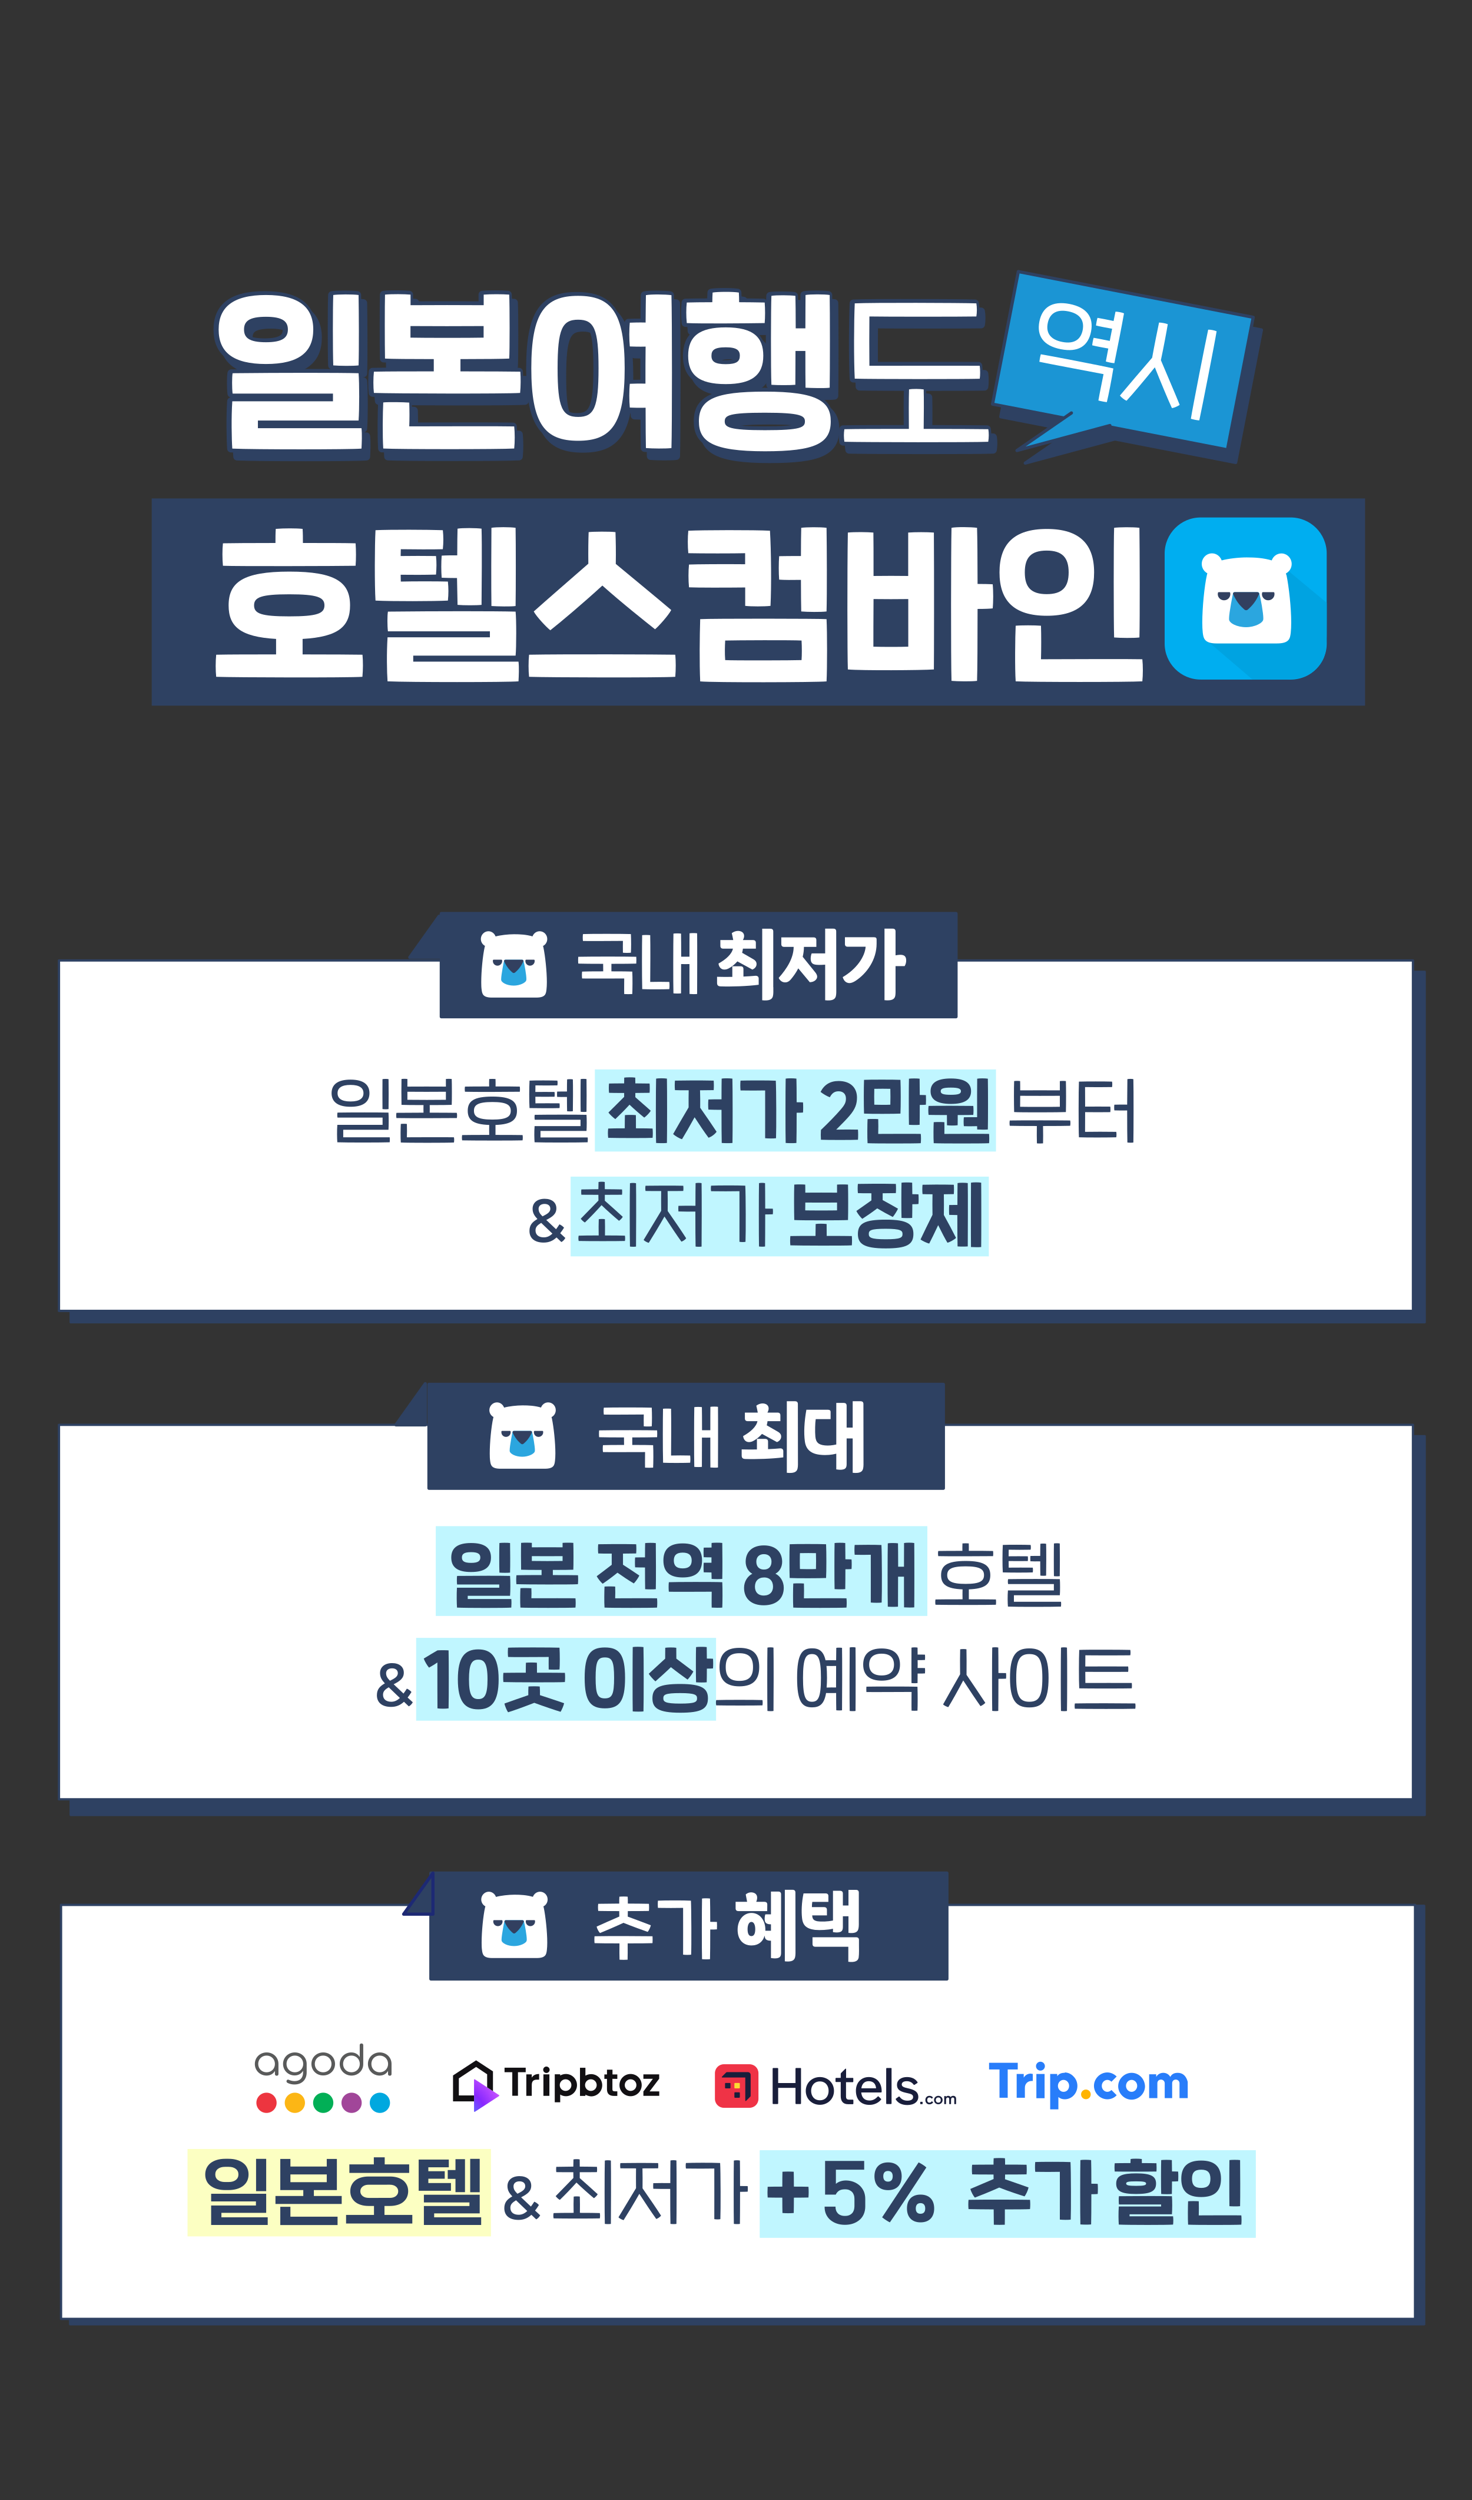 <?xml version="1.0" encoding="UTF-8" standalone="no"?><svg xmlns="http://www.w3.org/2000/svg" xmlns:xlink="http://www.w3.org/1999/xlink" height="3260.2px" id="레이어_1" style="" version="1.1" viewBox="0 0 1920 3260.2" width="1920px" x="0px" xml:space="preserve" y="0px">
<rect x="0" y="0" width="1920" height="3260.2" fill="#333333" stroke="none"/>
<style type="text/css">
	.st0{fill:#2E4162;stroke:#2E4162;stroke-width:3;stroke-linecap:round;stroke-linejoin:round;stroke-miterlimit:10;}
	.st1{fill:#FFFFFF;stroke:#2E4162;stroke-width:3;stroke-linecap:round;stroke-linejoin:round;stroke-miterlimit:10;}
	.st2{fill:#FCFFC2;}
	.st3{fill:#C0F6FF;}
	.st4{fill:#2E4162;}
	.st5{fill:#2E4162;stroke:#2E4162;stroke-width:4.144;stroke-linecap:round;stroke-linejoin:round;stroke-miterlimit:9.998;}
	.st6{fill:#2E4162;stroke:#2E4162;stroke-width:4.144;stroke-linecap:round;stroke-linejoin:round;stroke-miterlimit:10;}
	.st7{fill:#1B95D4;stroke:#2E4162;stroke-width:4.144;stroke-linecap:round;stroke-linejoin:round;stroke-miterlimit:9.998;}
	.st8{fill:#1B95D4;stroke:#2E4162;stroke-width:4.144;stroke-linecap:round;stroke-linejoin:round;stroke-miterlimit:10;}
	.st9{fill:#FFFFFF;}
	.st10{fill:#2E4162;stroke:#2E4162;stroke-width:10;stroke-linecap:round;stroke-linejoin:round;stroke-miterlimit:10;}
	.st11{fill:#2E4162;stroke:#1D2974;stroke-width:4.144;stroke-linecap:round;stroke-linejoin:round;stroke-miterlimit:10;}
	.st12{fill:#EF3346;}
	.st13{fill:#191E3B;}
	.st14{fill:#FDDB32;}
	.st15{fill-rule:evenodd;clip-rule:evenodd;fill:#121013;}
	.st16{fill:url(#SVGID_1_);}
	.st17{fill:#121013;}
	.st18{fill:#FCB615;}
	.st19{fill:#ED353F;}
	.st20{fill:#02AF56;}
	.st21{fill:#00A8DF;}
	.st22{fill:#A14699;}
	.st23{fill:#595A5A;}
	.st24{fill:#287DFA;}
	.st25{fill:#FFB400;}
	.st26{fill-rule:evenodd;clip-rule:evenodd;fill:#287DFA;}
	.st27{fill:#00AEF0;}
	.st28{fill-rule:evenodd;clip-rule:evenodd;fill:#00A3E1;}
	.st29{fill-rule:evenodd;clip-rule:evenodd;fill:#FFFFFF;}
	.st30{fill-rule:evenodd;clip-rule:evenodd;fill:#324060;}
	.st31{fill-rule:evenodd;clip-rule:evenodd;fill:#2BA6DF;}
</style>
<rect class="st0" height="545.7" width="1766.1" x="91.5" y="2485.3"/>
<rect class="st1" height="539.9" width="1766.1" x="79.6" y="2484.1"/>
<rect class="st2" height="114" width="395.8" x="244.6" y="2802.4"/>
<rect class="st3" height="114" width="625.4" x="1102.3" y="4099.8"/>
<rect class="st4" height="270.2" width="1582.6" x="197.9" y="650"/>
<g>
	<g>
		
			<rect class="st5" height="312" transform="matrix(0.191 -0.982 0.982 0.191 715.16 1841.969)" width="176" x="1386.7" y="331.3"/>
		<polyline class="st6" points="1408.3,554.9 1337.3,603.9 1458.4,571.3   "/>
	</g>
	<g>
		
			<rect class="st7" height="312" transform="matrix(0.191 -0.982 0.982 0.191 722.663 1818.115)" width="176" x="1376" y="314.8"/>
		<polyline class="st8" points="1397.5,538.5 1326.5,587.5 1447.7,554.9   "/>
	</g>
	<g>
		<path class="st9" d="M1383.7,455.4c-22.9-4.5-31.6-17.4-28-36c3.6-18.5,16.5-27.4,39.4-23c22.9,4.5,31.6,17.6,28,36    C1419.5,451.1,1406.6,459.9,1383.7,455.4z M1443.7,524.4c-2.4-0.2-8.3-1.3-11-2.1c1.3-8,4.9-25.3,6.7-34.4    c-20.6-4-73.4-13.8-83.7-16.1c0.3-2.8,1.1-7.1,1.9-9.8c10.7,1.7,81.4,15.3,94.6,18.5C1450,494.5,1445.7,516.6,1443.7,524.4z     M1385.5,445.9c15.9,3.1,24.3-3.4,26.7-15.5c2.3-12.1-3.1-21.3-18.9-24.4c-16-3.1-24.3,3.4-26.7,15.5    C1364.2,433.6,1369.5,442.8,1385.5,445.9z M1447.5,444.6l3.1-15.9c-7.2-1.3-16.8-3.1-21-4.2c0.3-3.1,1.1-7.3,1.9-10    c4.1,0.7,13.8,2.5,21,4.1c1.1-5.1,2-9.4,2.5-12.2c2.7,0,8.5,1,11.1,2.2c-2.3,13.4-9.8,51.7-12.6,65c-2.6-0.1-8.2-1.2-11.1-2.2    c0.7-3.8,1.9-9.8,3.2-16.9c-7.1-1.2-16.8-3.1-21-4.2c0.3-3.1,1.1-7.3,1.9-9.8C1430.6,441.2,1440.4,443.1,1447.5,444.6z"/>
		<path class="st9" d="M1514.2,469.7c7.6,18.1,19.2,45,24.5,58.2c-2.1,1.8-7.3,4-10.1,4.3c-5-10.8-15.3-35.5-22.3-53.2    c-12,14.9-28.8,34.9-36.9,43.6c-2.4-0.9-7-4.4-8.6-6.8c9.2-11,28.6-33.9,42-49.3c2.7-15.1,7.2-37.5,9-45.9c2.6,0,8.7,1,11.4,2.2    C1521.7,431.9,1517.4,454.9,1514.2,469.7z M1564.3,548.2c-2.6,0-8.1-1.2-11-2.1c2.5-15.7,19.1-100.3,22.6-116.2    c2.6-0.2,8.4,0.9,11,2.1C1584.1,449.1,1567.7,532.7,1564.3,548.2z"/>
	</g>
</g>
<g>
	<g>
		<path class="st9" d="M472.7,882.6c-19.1,1.3-164.6,0.9-190.7,0c-0.9-8-0.9-20.2,0-28.8c18-0.4,47.5-0.4,78.1-0.4v-20.2    c-47.2-2.7-61.9-16.6-61.9-43.7c0-29.9,18.2-44.1,79.2-44.1s79.2,14.2,79.2,44.1c0,27.1-14.6,41-61.9,43.7v20.2    c36.1,0,68.3,0.2,78.1,0.4C473.6,862,473.6,873.3,472.7,882.6z M290.8,737.8c-0.9-8.9-0.9-21.3,0-29.3c8.2-0.2,36.4-0.4,68.5-0.4    c0-6.4,0-12.6,0.4-18.4c10.2-0.9,27.3-0.9,35,0c0.4,5.8,0.4,12,0.4,18.4c27.5,0,53.7,0,68.7,0.4c0.7,8.4,0.7,21.5,0,29.3    C441.4,738.2,307.2,738.6,290.8,737.8z M377.3,803.8c36.8,0,45.9-3.8,45.9-14.4c0-10.4-9.1-14.4-45.9-14.4c-37,0-45.9,4-45.9,14.4    C331.4,800.1,340.3,803.8,377.3,803.8z"/>
		<path class="st9" d="M489.8,783.2c-1.3-19.3-1.1-73,0-91.8c19.7-0.9,68.3-0.7,87.8,0c0.9,7.8,0.9,16.4,0,24.8    c-13.3,0.4-39,0.2-54.8,0c0,2.7-0.2,5.8-0.2,8.9c15.5-0.2,29.7-0.2,46.1,0c0.9,8.4,0.7,15.7,0,24.2c-16.2,0.4-29.7,0.4-46.1,0.2    c0,3.1,0.2,6.2,0.2,8.9c16-0.4,47.2-0.4,61.4,0c0.9,8.4,0.9,16.4,0,24.8C566.1,784.1,511.5,784.3,489.8,783.2z M676.3,862.8    c0.9,7.3,0.4,18.6,0,25.7c-14.4,1.3-142.4,1.3-170.8,0c-0.9-12.2-1.3-37,0-57.4H639v-7.8H506c-0.9-7.3-0.9-20.6,0-25.7    c64.5-0.7,139.3-0.7,166.5,0c1.1,8.6,1.1,47.7,0,57.4H539v7.8H676.3z M596.4,724.2c0-15.5,0.2-29.1,0.4-34.8    c6-1.1,24.6-0.9,31.3,0c0.7,19.1,0.2,79.6,0,99.4c-6,0.7-23.5,0.7-31.3,0c-0.2-7.3-0.4-20.6-0.7-35c-7.5,0-14.6-0.2-20-0.4    c-0.7-8.4-0.7-20.4,0-28.8C581.4,724.2,588.5,724.2,596.4,724.2z M641,790.3c-0.4-20.2-0.2-87.8,0-102c6-1.1,24.8-1.1,31.5,0    c0.4,18.9,0.4,81.8,0,102C666.5,791.2,648.8,790.8,641,790.3z"/>
		<path class="st9" d="M880.8,882.6c-19.1,1.3-164.6,0.9-190.7,0c-0.9-8-0.9-20.2,0-28.8c46.1-0.9,169.9-0.4,190.7,0    C881.6,862,881.6,873.3,880.8,882.6z M696.2,797.4c17.3-15.5,47.9-41.9,71.2-62.3c-0.2-17.5,0-31,0.4-41.2c6-0.7,27.3-0.9,35,0    c0.4,11.5,0.7,25.1,0.4,41.5c23.7,19.7,54.8,45.2,72.3,60.1c-3.5,6.9-16.4,21.3-21.1,25.1c-12-9.5-43.9-34.8-68.7-57    c-24.6,22.6-55.7,48.8-67.9,58.3C713.1,818.3,699.8,804.3,696.2,797.4z"/>
		<path class="st9" d="M898.7,765.9c-0.9-8.9-0.9-21.5,0-29.7c8-0.4,45.5-0.7,73.2-0.4v-14.4c-13.7,0.4-57.2,0.4-74.1,0    c-0.9-8.6-0.9-21.1,0-29.3c17.7-0.9,86.9-1.1,106.5,0c1.6,25.7,2,72.3,0.7,98c-8,0.9-25.1,0.9-33,0v-24    C946.2,766.4,908.7,766.4,898.7,765.9z M1078.1,888.6c-14.9,1.3-147.5,1.6-164.8,0c-1.1-24.2-0.7-58.8,0-81.2    c13.8-0.9,158.8-0.7,164.8,0C1079,824.9,1079,871.9,1078.1,888.6z M1045.5,835.3c-12.4-0.7-84.9-0.4-99.6,0    c-0.4,6.9-0.7,16.6,0,25.5c10.2,0.7,90.3,0.4,99.6,0C1046,854.4,1046,843.3,1045.5,835.3z M1016.3,755.9c-0.7-8.4-0.7-22.2,0-30.6    c6.4-0.2,17.3-0.2,28.4-0.2c0-16.2,0.2-30.4,0.4-36.8c6-0.9,25.3-1.1,33,0c0.4,24,0.7,87.2,0,109.1c-6.9,0.9-25.3,0.7-33,0    c-0.2-7.5-0.4-23.5-0.4-41.2C1034,756.4,1022.9,756.4,1016.3,755.9z"/>
		<path class="st9" d="M1218.1,694.5c0.4,51,0.2,169.7,0,178.5c-15.7,1.1-94.3,1.6-112.2,0c-0.7-17.1-0.9-130.6,0-178.5    c8.6-0.9,25.7-0.7,33.3,0c0.2,5.8,0.2,29.5,0.2,56.6c13.5-0.2,32.6-0.2,45.2,0v-56.6C1193.2,693.8,1209.4,693.8,1218.1,694.5z     M1184.6,781.2c-13.1,0.2-31.9,0.2-45.2,0c-0.2,25.7-0.2,50.1-0.2,62.1c10.6,0.4,35.9,0.4,45.5,0v-62.1H1184.6z M1294.8,793.4    c-3.5,0.4-10.4,0.7-19.7,0.7c0,41.2-0.2,81.2-0.7,93.8c-6.9,0.9-25.5,0.7-33.3,0c-0.9-25.7-0.7-173.9,0-199.6    c6-1.3,25.5-1.1,33.3,0c0.4,11.8,0.7,40.8,0.7,73.2c8.2,0,14.9,0.2,19.7,0.4C1295.7,770.4,1295.7,785,1294.8,793.4z"/>
		<path class="st9" d="M1303.7,746.4c0-36.6,18.6-56.6,61.7-56.6c43,0,61.7,20,61.7,56.6c0,36.8-18.6,56.6-61.7,56.6    C1322.3,803,1303.7,783.2,1303.7,746.4z M1324.8,816c6.9-0.7,25.1-0.7,33,0c0.4,11.1,0.4,31.7,0,43.7c49-0.2,115.5-0.4,132.2,0    c0.9,8,0.9,20.6,0,28.8c-17.7,1.1-145,1.1-165.2,0C1323.6,872.2,1324.1,829.1,1324.8,816z M1393.9,746.4    c0-19.3-8.4-28.4-28.6-28.4c-20.6,0-28.6,9.1-28.6,28.4c0,19.3,8,28.4,28.6,28.4C1385.5,774.8,1393.9,765.7,1393.9,746.4z     M1453.2,688.3c6-0.9,25.3-1.1,33,0c0.4,24,0.7,121.1,0,143c-6.9,0.9-25.3,0.7-33,0C1452.5,812.3,1452.5,705.2,1453.2,688.3z"/>
	</g>
</g>
<g>
	<path class="st10" d="M291.4,440.2c0-29.1,18.6-45,61.7-45c43,0,61.7,16,61.7,45c0,29.5-18.6,45-61.7,45   C310.1,485.2,291.4,469.7,291.4,440.2z M309.2,533.8h131.3v-10H309.6c-0.9-7.3-0.9-21.5,0-26.6c64.5-0.7,137.1-0.7,164.3,0   c1.1,13.1,1.1,47.5,0,61.7H342.7v10h135.1c0.9,7.3,0.4,19.5,0,26.6c-14.4,1.3-140.2,1.3-168.5,0   C308.3,583.2,307.9,554.2,309.2,533.8z M381.7,440.2c0-10.6-6.9-16.6-28.6-16.6c-22.2,0-28.6,6-28.6,16.6s6.4,16.6,28.6,16.6   C374.8,456.8,381.7,450.8,381.7,440.2z M440.9,395.2c6-0.9,25.3-1.1,33,0c0.4,24,0.7,69.9,0,91.8c-6.9,0.9-25.3,0.7-33,0   C440.3,467.9,440.3,412,440.9,395.2z"/>
	<path class="st10" d="M684.7,522.9c-19.1,1.3-164.6,0.9-190.7,0c-0.9-7.5-0.9-19.5,0-27.7c18-0.4,47.5-0.4,78.1-0.4v-16   c-29.5,0-56.1-0.2-63.6-0.7c-0.4-16.6-0.4-71.9,0-83.4c8.6-0.9,25.7-0.7,33.3,0v13.8c24-0.2,71.2-0.2,95.4,0v-13.8   c8.6-0.7,24.6-0.7,33.3,0c0.7,13.5,0.7,75.2,0,83.4c-6.7,0.4-33.5,0.7-63.6,0.7v16c36.1,0,68.3,0.2,78.1,0.4   C685.5,502.9,685.5,514.3,684.7,522.9z M676.9,566.6c0.9,8,0.9,20.6,0,28.8c-17.7,1.1-150.6,1.1-170.8,0c-1.1-16.4-0.7-47,0-60.1   c6.9-0.7,25.9-0.4,33.9,0.2c0.4,11.1,0.4,21.3,0,31C589.1,566.4,660.3,566.2,676.9,566.6z M541.6,450.8c16.9,0.4,79.6,0.4,95.4,0   v-15.1c-24.2,0.2-71.6,0.2-95.4,0V450.8z"/>
	<path class="st10" d="M821,490.8c0,73.2-17.7,94.5-60.8,94.5c-43,0-61-21.3-61-94.5s18-94.5,61-94.5   C803.3,396.3,821,417.6,821,490.8z M786.9,490.8c0-51.5-5.8-63.4-26.6-63.4s-26.8,12-26.8,63.4c0,51.5,6,63.4,26.8,63.4   C781.1,554.2,786.9,542.2,786.9,490.8z M882,594.8c-6.9,0.9-25.5,0.7-33.3,0c-0.2-8-0.4-27.9-0.4-52.6c-8,0.2-16.4,0-20.6-0.2   c-0.9-8.6-0.9-22.8,0-31c4.2-0.2,12.6-0.4,20.4-0.2c0-16.2,0-32.8,0.2-48.3c-8,0.2-16.4,0-20.6-0.2c-0.9-8.6-0.9-22.8,0-31   c4.2-0.2,12.9-0.4,20.6-0.2c0.2-16.6,0.2-29.7,0.4-35.7c6-1.3,25.5-1.1,33.3,0C882.9,425.6,882.9,568.4,882,594.8z"/>
	<path class="st10" d="M902,431.8c-0.9-8.9-0.9-18.9,0-26.8c7.3-0.2,19.1-0.4,33.3-0.4c0-4.7,0.2-9.3,0.4-12.6   c6-1.1,26.4-1.3,34.2,0c0.2,3.3,0.4,7.8,0.4,12.6c11.1,0,22.4,0.2,33.3,0.4c0.7,8.4,0.7,19.1,0,26.8   C980.9,432.2,918.4,432.6,902,431.8z M952.8,511.4c-36.1,0-49-12.9-49-37c0-25.3,14.6-37,49-37c36.1,0,49,12.9,49,37   C1001.8,499.6,986.9,511.4,952.8,511.4z M1089.8,559.9c0,28.8-20.4,39-86,39c-69,0-86-13.1-86-39c0-28.6,20.4-38.8,86-38.8   C1072.8,521.1,1089.8,534.2,1089.8,559.9z M952.8,485.4c14.6,0,18.4-3.8,18.4-11.1c0-7.1-4.2-10.9-18.4-10.9   c-14.9,0-18.6,3.8-18.6,10.9C934.2,481.7,938.4,485.4,952.8,485.4z M1056.1,559.9c0-7.3-5.5-11.3-52.3-11.3s-52.3,3.5-52.3,11.3   c0,7.5,5.5,11.5,52.3,11.5C1050.6,571.5,1056.1,567.9,1056.1,559.9z M1012.4,512.3c-0.9-20.2-0.7-101.6,0-116   c6-1.1,24.6-0.9,31.3,0c0.2,7.5,0.4,24,0.4,42.4h12.6c0-20.2,0.2-37.7,0.2-43.5c6-1.1,24.8-1.1,31.5,0c0.4,18.9,0.4,100.7,0,120.9   c-6,0.9-23.7,0.4-31.5,0c-0.2-8.2-0.2-27.3-0.2-47.9h-12.9c0,18.9-0.2,36.1-0.2,44.1C1037.7,512.9,1020.2,512.9,1012.4,512.3z"/>
	<path class="st10" d="M1295.2,586.6c-22.6,0.9-159.2,0.7-187.6,0c-0.9-5.3-0.9-11.5,0-16.4c15.5-0.4,49.2-0.4,84.1-0.4   c-0.2-15.7-0.2-40.8,0.2-51.5c4.9-0.9,14-0.7,19.1,0c0.4,11.1,0.2,36.1,0,51.5c37.9,0,73.2,0.2,84.3,0.4   C1296.1,574.8,1296.1,581.2,1295.2,586.6z M1121.1,504.3c-1.3-24.2-1.1-74.5,0-98.2c22.4-1.1,138.4-0.7,158.6,0   c0.9,4.9,0.9,12.2,0,17.1c-18,0.4-121.3,0.4-139.5,0c-0.2,14.4-0.2,50.8,0,64.3c18.4,0,126.6-0.2,143.9,0c0.7,4.9,0.7,12.9,0,16.9   C1266.4,504.9,1143.7,504.9,1121.1,504.3z"/>
</g>
<g>
	<path class="st10" d="M283.5,429.7c0-29.1,18.6-45,61.7-45c43,0,61.7,16,61.7,45c0,29.5-18.6,45-61.7,45S283.5,459.2,283.5,429.7z    M301.3,523.3h131.3v-10H301.7c-0.9-7.3-0.9-21.5,0-26.6c64.5-0.7,137.1-0.7,164.3,0c1.1,13.1,1.1,47.5,0,61.7H334.7v10h135.1   c0.9,7.3,0.4,19.5,0,26.6c-14.4,1.3-140.2,1.3-168.5,0C300.4,572.7,299.9,543.7,301.3,523.3z M373.8,429.7   c0-10.6-6.9-16.6-28.6-16.6c-22.2,0-28.6,6-28.6,16.6s6.4,16.6,28.6,16.6C366.9,446.3,373.8,440.3,373.8,429.7z M433,384.7   c6-0.9,25.3-1.1,33,0c0.4,24,0.7,69.9,0,91.8c-6.9,0.9-25.3,0.7-33,0C432.3,457.4,432.3,401.5,433,384.7z"/>
	<path class="st10" d="M676.7,512.4c-19.1,1.3-164.6,0.9-190.7,0c-0.9-7.5-0.9-19.5,0-27.7c18-0.4,47.5-0.4,78.1-0.4v-16   c-29.5,0-56.1-0.2-63.6-0.7c-0.4-16.6-0.4-71.9,0-83.4c8.6-0.9,25.7-0.7,33.3,0V398c24-0.2,71.2-0.2,95.4,0v-13.8   c8.6-0.7,24.6-0.7,33.3,0c0.7,13.5,0.7,75.2,0,83.4c-6.7,0.4-33.5,0.7-63.6,0.7v16c36.1,0,68.3,0.2,78.1,0.4   C677.6,492.5,677.6,503.8,676.7,512.4z M669,556.1c0.9,8,0.9,20.6,0,28.8c-17.7,1.1-150.6,1.1-170.8,0c-1.1-16.4-0.7-47,0-60.1   c6.9-0.7,25.9-0.4,33.9,0.2c0.4,11.1,0.4,21.3,0,31C581.1,555.9,652.3,555.7,669,556.1z M533.7,440.3c16.9,0.4,79.6,0.4,95.4,0   v-15.1c-24.2,0.2-71.6,0.2-95.4,0V440.3z"/>
	<path class="st10" d="M813.1,480.3c0,73.2-17.7,94.5-60.8,94.5c-43,0-61-21.3-61-94.5s18-94.5,61-94.5   C795.4,385.8,813.1,407.1,813.1,480.3z M779,480.3c0-51.5-5.8-63.4-26.6-63.4s-26.8,12-26.8,63.4c0,51.5,6,63.4,26.8,63.4   S779,531.7,779,480.3z M874.1,584.3c-6.9,0.9-25.5,0.7-33.3,0c-0.2-8-0.4-27.9-0.4-52.6c-8,0.2-16.4,0-20.6-0.2   c-0.9-8.6-0.9-22.8,0-31c4.2-0.2,12.6-0.4,20.4-0.2c0-16.2,0-32.8,0.2-48.3c-8,0.2-16.4,0-20.6-0.2c-0.9-8.6-0.9-22.8,0-31   c4.2-0.2,12.9-0.4,20.6-0.2c0.2-16.6,0.2-29.7,0.4-35.7c6-1.3,25.5-1.1,33.3,0C875,415.1,875,557.9,874.1,584.3z"/>
	<path class="st10" d="M894.1,421.3c-0.9-8.9-0.9-18.9,0-26.8c7.3-0.2,19.1-0.4,33.3-0.4c0-4.7,0.2-9.3,0.4-12.6   c6-1.1,26.4-1.3,34.2,0c0.2,3.3,0.4,7.8,0.4,12.6c11.1,0,22.4,0.2,33.3,0.4c0.7,8.4,0.7,19.1,0,26.8   C973,421.7,910.5,422.2,894.1,421.3z M944.8,500.9c-36.1,0-49-12.9-49-37c0-25.3,14.6-37,49-37c36.1,0,49,12.9,49,37   C993.9,489.1,979,500.9,944.8,500.9z M1081.9,549.5c0,28.8-20.4,39-86,39c-69,0-86-13.1-86-39c0-28.6,20.4-38.8,86-38.8   C1064.8,510.6,1081.9,523.7,1081.9,549.5z M944.8,474.9c14.6,0,18.4-3.8,18.4-11.1c0-7.1-4.2-10.9-18.4-10.9   c-14.9,0-18.6,3.8-18.6,10.9C926.2,471.2,930.4,474.9,944.8,474.9z M1048.2,549.5c0-7.3-5.5-11.3-52.3-11.3s-52.3,3.5-52.3,11.3   c0,7.5,5.5,11.5,52.3,11.5C1042.6,561,1048.2,557.4,1048.2,549.5z M1004.5,501.8c-0.9-20.2-0.7-101.6,0-116c6-1.1,24.6-0.9,31.3,0   c0.2,7.5,0.4,24,0.4,42.4h12.6c0-20.2,0.2-37.7,0.2-43.5c6-1.1,24.8-1.1,31.5,0c0.4,18.9,0.4,100.7,0,120.9c-6,0.9-23.7,0.4-31.5,0   c-0.2-8.2-0.2-27.3-0.2-47.9H1036c0,18.9-0.2,36.1-0.2,44.1C1029.8,502.4,1012.3,502.4,1004.5,501.8z"/>
	<path class="st10" d="M1287.3,576.1c-22.6,0.9-159.2,0.7-187.6,0c-0.9-5.3-0.9-11.5,0-16.4c15.5-0.4,49.2-0.4,84.1-0.4   c-0.2-15.7-0.2-40.8,0.2-51.5c4.9-0.9,14-0.7,19.1,0c0.4,11.1,0.2,36.1,0,51.5c37.9,0,73.2,0.2,84.3,0.4   C1288.2,564.3,1288.2,570.7,1287.3,576.1z M1113.2,493.8c-1.3-24.2-1.1-74.5,0-98.2c22.4-1.1,138.4-0.7,158.6,0   c0.9,4.9,0.9,12.2,0,17.1c-18,0.4-121.3,0.4-139.5,0c-0.2,14.4-0.2,50.8,0,64.3c18.4,0,126.6-0.2,143.9,0c0.7,4.9,0.7,12.9,0,16.9   C1258.4,494.5,1135.8,494.5,1113.2,493.8z"/>
</g>
<g>
	<path class="st9" d="M285.2,429.7c0-29.1,18.6-45,61.7-45c43,0,61.7,16,61.7,45c0,29.5-18.6,45-61.7,45S285.2,459.2,285.2,429.7z    M303,523.3h131.3v-10H303.4c-0.9-7.3-0.9-21.5,0-26.6c64.5-0.7,137.1-0.7,164.3,0c1.1,13.1,1.1,47.5,0,61.7H336.4v10h135.1   c0.9,7.3,0.4,19.5,0,26.6c-14.4,1.3-140.2,1.3-168.5,0C302.1,572.7,301.6,543.7,303,523.3z M375.5,429.7c0-10.6-6.9-16.6-28.6-16.6   c-22.2,0-28.6,6-28.6,16.6s6.4,16.6,28.6,16.6C368.6,446.3,375.5,440.3,375.5,429.7z M434.7,384.7c6-0.9,25.3-1.1,33,0   c0.4,24,0.7,69.9,0,91.8c-6.9,0.9-25.3,0.7-33,0C434,457.4,434,401.5,434.7,384.7z"/>
	<path class="st9" d="M678.4,512.4c-19.1,1.3-164.6,0.9-190.7,0c-0.9-7.5-0.9-19.5,0-27.7c18-0.4,47.5-0.4,78.1-0.4v-16   c-29.5,0-56.1-0.2-63.6-0.7c-0.4-16.6-0.4-71.9,0-83.4c8.6-0.9,25.7-0.7,33.3,0V398c24-0.2,71.2-0.2,95.4,0v-13.8   c8.6-0.7,24.6-0.7,33.3,0c0.7,13.5,0.7,75.2,0,83.4c-6.7,0.4-33.5,0.7-63.6,0.7v16c36.1,0,68.3,0.2,78.1,0.4   C679.3,492.5,679.3,503.8,678.4,512.4z M670.7,556.1c0.9,8,0.9,20.6,0,28.8c-17.7,1.1-150.6,1.1-170.8,0c-1.1-16.4-0.7-47,0-60.1   c6.9-0.7,25.9-0.4,33.9,0.2c0.4,11.1,0.4,21.3,0,31C582.8,555.9,654,555.7,670.7,556.1z M535.4,440.3c16.9,0.4,79.6,0.4,95.4,0   v-15.1c-24.2,0.2-71.6,0.2-95.4,0V440.3z"/>
	<path class="st9" d="M814.8,480.3c0,73.2-17.7,94.5-60.8,94.5c-43,0-61-21.3-61-94.5s18-94.5,61-94.5   C797.1,385.8,814.8,407.1,814.8,480.3z M780.7,480.3c0-51.5-5.8-63.4-26.6-63.4s-26.8,12-26.8,63.4c0,51.5,6,63.4,26.8,63.4   S780.7,531.7,780.7,480.3z M875.8,584.3c-6.9,0.9-25.5,0.7-33.3,0c-0.2-8-0.4-27.9-0.4-52.6c-8,0.2-16.4,0-20.6-0.2   c-0.9-8.6-0.9-22.8,0-31c4.2-0.2,12.6-0.4,20.4-0.2c0-16.2,0-32.8,0.2-48.3c-8,0.2-16.4,0-20.6-0.2c-0.9-8.6-0.9-22.8,0-31   c4.2-0.2,12.9-0.4,20.6-0.2c0.2-16.6,0.2-29.7,0.4-35.7c6-1.3,25.5-1.1,33.3,0C876.7,415.1,876.7,557.9,875.8,584.3z"/>
	<path class="st9" d="M895.8,421.3c-0.9-8.9-0.9-18.9,0-26.8c7.3-0.2,19.1-0.4,33.3-0.4c0-4.7,0.2-9.3,0.4-12.6   c6-1.1,26.4-1.3,34.2,0c0.2,3.3,0.4,7.8,0.4,12.6c11.1,0,22.4,0.2,33.3,0.4c0.7,8.4,0.7,19.1,0,26.8   C974.7,421.7,912.2,422.2,895.8,421.3z M946.6,500.9c-36.1,0-49-12.9-49-37c0-25.3,14.6-37,49-37c36.1,0,49,12.9,49,37   C995.6,489.1,980.7,500.9,946.6,500.9z M1083.6,549.5c0,28.8-20.4,39-86,39c-69,0-86-13.1-86-39c0-28.6,20.4-38.8,86-38.8   C1066.5,510.6,1083.6,523.7,1083.6,549.5z M946.6,474.9c14.6,0,18.4-3.8,18.4-11.1c0-7.1-4.2-10.9-18.4-10.9   c-14.9,0-18.6,3.8-18.6,10.9C927.9,471.2,932.1,474.9,946.6,474.9z M1049.9,549.5c0-7.3-5.5-11.3-52.3-11.3s-52.3,3.5-52.3,11.3   c0,7.5,5.5,11.5,52.3,11.5S1049.9,557.4,1049.9,549.5z M1006.2,501.8c-0.9-20.2-0.7-101.6,0-116c6-1.1,24.6-0.9,31.3,0   c0.2,7.5,0.4,24,0.4,42.4h12.6c0-20.2,0.2-37.7,0.2-43.5c6-1.1,24.8-1.1,31.5,0c0.4,18.9,0.4,100.7,0,120.9c-6,0.9-23.7,0.4-31.5,0   c-0.2-8.2-0.2-27.3-0.2-47.9h-12.9c0,18.9-0.2,36.1-0.2,44.1C1031.5,502.4,1014,502.4,1006.2,501.8z"/>
	<path class="st9" d="M1289,576.1c-22.6,0.9-159.2,0.7-187.6,0c-0.9-5.3-0.9-11.5,0-16.4c15.5-0.4,49.2-0.4,84.1-0.4   c-0.2-15.7-0.2-40.8,0.2-51.5c4.9-0.9,14-0.7,19.1,0c0.4,11.1,0.2,36.1,0,51.5c37.9,0,73.2,0.2,84.3,0.4   C1289.9,564.3,1289.9,570.7,1289,576.1z M1114.9,493.8c-1.3-24.2-1.1-74.5,0-98.2c22.4-1.1,138.4-0.7,158.6,0   c0.9,4.9,0.9,12.2,0,17.1c-18,0.4-121.3,0.4-139.5,0c-0.2,14.4-0.2,50.8,0,64.3c18.4,0,126.6-0.2,143.9,0c0.7,4.9,0.7,12.9,0,16.9   C1260.1,494.5,1137.5,494.5,1114.9,493.8z"/>
</g>
<rect class="st0" height="457" width="1766.1" x="92.2" y="1267.3"/>
<rect class="st1" height="457" width="1766.1" x="76.9" y="1252.5"/>
<rect class="st6" height="134.6" width="671.4" x="575.6" y="1191.3"/>
<g>
	<g>
		<path class="st9" d="M829.9,1256.6c-5,0.2-18.1,0.3-32.4,0.3v9.8c12.1,0,23.3,0.1,27.2,0.3c0.5,7.4,0.3,24.2,0,29.3    c-2.5,0.2-8.1,0.2-10.5,0c-0.2-5.1,0-15,0-20.3c-15.2,0-47.6,0.2-54.9,0c-0.4-2.7-0.4-6.4,0-9c3.4-0.2,15-0.3,27.5-0.3    c-0.1-3-0.1-6.5-0.1-9.8c-13.6,0-26.5-0.1-32.4-0.3c-0.3-2.4-0.3-6.4,0-8.9c18.8-0.4,64.2-0.3,75.6,0    C830.1,1250.1,830.1,1253.9,829.9,1256.6z M760.4,1227.1c-0.4-2.7-0.4-6.5,0-9c7.4-0.4,53.5-0.4,62.5,0c0.4,7.4,0.4,19.5,0,24.3    c-1.9,0.3-8.4,0.3-10.4,0c-0.1-5.2-0.1-11.2,0-15.4C797.2,1227.1,767.6,1227.3,760.4,1227.1z"/>
		<path class="st9" d="M873,1280.5c0.4,2.7,0.4,6.8,0,9.4c-6.6,0.3-27.3,0.4-35.3,0c-0.5-16.8-0.4-58.1-0.1-70.4    c2.2-0.3,8.1-0.3,10.5,0c0.3,12.9,0.2,46.1,0,61C854,1280.3,866.7,1280.3,873,1280.5z M909.3,1296.2c-1.9,0.4-7.3,0.2-9.9,0    c-0.1-5.3-0.1-22.1-0.1-39c-3.2,0.1-7.2,0.1-10.9,0c0,16.6-0.1,33-0.1,38.2c-1.9,0.3-7.3,0.3-9.9,0c-0.4-10.7-0.3-68.1,0-77.9    c2-0.4,7.7-0.4,9.9,0c0.1,4.5,0.2,16.6,0.2,30.1h10.8c0-13.9,0-26.5,0.1-30.5c2-0.4,7.8-0.4,9.9,0    C909.5,1228.1,909.4,1285.6,909.3,1296.2z"/>
	</g>
</g>
<polygon class="st6" points="572.7,1194.9 534.5,1248.5 572.7,1248.5 "/>
<rect class="st3" height="107.1" width="523.2" x="775.9" y="1394.6"/>
<rect class="st3" height="104" width="545.5" x="744.3" y="1534.4"/>
<g>
	<g>
		<path class="st4" d="M432.5,1425.6c0-11.2,7.8-17.7,24.7-17.7c16.9,0,24.7,6.5,24.7,17.7s-7.8,17.7-24.7,17.7    C440.3,1443.3,432.5,1436.7,432.5,1425.6z M440,1466.9h59v-9.5h-58.8c-0.4-1.8-0.4-4.8,0-6.5c17.9-0.3,54.2-0.3,66.5,0    c0.4,4.8,0.4,17.3,0,22.4h-59v9.8h60.6c0.3,1.8,0.2,4.8,0,6.5c-9,0.4-56.8,0.5-68.3,0C439.6,1485.1,439.4,1474.3,440,1466.9z     M474.1,1425.6c0-6.6-4.8-10.8-16.9-10.8s-16.9,4.2-16.9,10.8c0,6.6,4.8,10.8,16.9,10.8C469.2,1436.4,474.1,1432.2,474.1,1425.6z     M498.9,1407.3c1.9-0.4,6-0.5,7.9,0c0.2,8.6,0.2,30.4,0,39c-1.8,0.4-5.8,0.3-7.9,0C498.8,1438.1,498.8,1414.9,498.9,1407.3z"/>
		<path class="st4" d="M595.9,1458c-14.9,0.2-61.5,0.3-78.8,0c-0.4-2-0.4-4.8,0-6.8c8.8-0.1,22-0.2,35.3-0.2c-0.1-3.2-0.1-6.7,0-9.9    c-13.1,0-25.4-0.1-28.7-0.3c-0.2-6-0.2-28,0-33.7c2-0.4,6-0.3,7.7,0v9.9c10.3-0.1,39.2-0.1,50.2,0v-9.9c2-0.3,5.7-0.3,7.6,0    c0.3,6.1,0.3,29,0,33.7c-3,0.2-15.4,0.3-28.7,0.3c0.1,3.3,0.1,6.8,0,9.9c14.5,0,28.1,0.1,35.3,0.2    C596.3,1453.2,596.3,1455.9,595.9,1458z M592.1,1483.1c0.4,1.9,0.4,4.8,0,6.8c-8.7,0.5-61,0.5-69.3,0c-0.5-6.4-0.3-18.8,0-24.2    c1.8-0.3,6.1-0.3,7.9,0c0.2,5,0.2,13.3,0,17.4C545.1,1483,583.6,1482.9,592.1,1483.1z M531.4,1434.2c8.9,0.2,41.9,0.2,50.2,0    v-10.5c-11,0.2-39.9,0.1-50.2,0V1434.2z"/>
		<path class="st4" d="M681.6,1487.1c-9.5,0.4-66.9,0.3-78.8,0c-0.4-2.2-0.4-4.8,0-6.9c6.5-0.2,20.7-0.2,35.3-0.2    c-0.1-4.1-0.1-9.2,0-13c-21.2-0.7-28-6.7-28-18.5c0-12.4,7.6-18.5,32.1-18.5c24.4,0,32.1,6.2,32.1,18.5c0,11.7-6.8,17.8-28,18.5    v13c15.8,0,30.7,0.1,35.3,0.2C682,1482.1,682,1484.8,681.6,1487.1z M606.5,1423.7c-0.4-2.1-0.4-4.9,0-6.7    c3.9-0.1,17.2-0.2,31.5-0.2c-0.1-3.4,0-6.6,0.1-9.7c2.4-0.2,6.2-0.2,8.2,0c0.1,3.1,0.2,6.3,0.1,9.7c13.5,0,26.4,0,31.6,0.2    c0.3,2,0.3,4.9,0,6.7C668.5,1423.9,614.7,1424.1,606.5,1423.7z M642.2,1460c18.8,0,24-3.8,24-11.5c0-7.5-5.2-11.4-24-11.4    s-24,3.8-24,11.4S623.4,1460,642.2,1460z"/>
		<path class="st4" d="M690.7,1445c-0.6-8.9-0.5-27.1,0-35.8c7.3-0.4,29.1-0.3,36.3,0c0.4,1.9,0.4,4.1,0,6.2    c-6.3,0.2-22.7,0.2-28.6,0c0,2.3-0.1,5.4-0.1,8.6c7.7-0.1,18-0.1,25,0c0.3,1.9,0.3,4.3,0,6.2c-6.9,0.1-17.1,0.1-25,0    c0,3.3,0.1,6.3,0.1,8.6c6-0.1,24.9-0.1,31.4,0c0.3,2,0.3,4.3,0,6.2C722.6,1445.3,698.2,1445.2,690.7,1445z M766.5,1483.3    c0.3,1.8,0.2,4.7,0,6.3c-9.1,0.4-57.7,0.5-69.2,0c-0.4-4.3-0.6-13.9,0-21.1h59.9v-8.3h-59.7c-0.4-1.8-0.4-4.8,0-6.4    c18-0.3,55-0.3,67.5,0c0.4,4,0.4,16.7,0,21h-60v8.5H766.5z M739.5,1423.4c0-7,0.1-13.3,0.2-15.8c1.9-0.4,5.8-0.4,7.5,0    c0.3,6.6,0.2,35,0,41.5c-1.7,0.3-5.4,0.3-7.5,0c-0.1-3-0.2-10.6-0.2-18.6c-4.5,0.1-10.2,0.1-12.8-0.1c-0.2-2.1-0.2-4.9,0-6.9    C729.4,1423.4,735,1423.4,739.5,1423.4z M757.4,1449.8c-0.2-6.6-0.2-36.5,0-42.6c1.9-0.4,5.8-0.4,7.6,0c0.2,6.7,0.2,36,0,42.6    C763.4,1450.2,759.6,1450.1,757.4,1449.8z"/>
		<path class="st4" d="M851.2,1471.7c0.4,3.9,0.4,8.6,0,12.1c-5,0.4-43.6,0.4-57.9,0c-0.5-3.6-0.5-8.7,0-12.1    c3.1-0.2,11.8-0.3,21.6-0.3c0-6.7,0.1-14.4,0.2-17.2c2.8-0.4,10.8-0.4,14.3,0c0.1,3.4,0.1,10.8,0.1,17.2    C839.2,1471.4,847.9,1471.5,851.2,1471.7z M814.1,1430.4v-5.1c-8.9,0-16.9,0-19.7-0.2c-0.4-3.7-0.4-8.8,0-12.1    c3.4-0.1,10.9-0.2,19.7-0.2c0-2.4,0-4.9,0.1-7.5c2.5-0.5,11.2-0.6,14.4,0c0.1,2.6,0.1,5.1,0.1,7.5c6.7,0,13.3,0.1,18.6,0.2    c0.3,3.5,0.3,8.9,0,12.1c-3.4,0.1-10.6,0.1-18.6,0.2v5.5c6.6,6,13.3,11.5,20.1,17.7c-1.6,2.8-5.9,7.2-8.5,8.9    c-6.2-5-13-10.9-19.2-16.8c-5.9,6.5-12.5,13.1-18.5,18.8c-2.5-1.7-7.2-6-9-8.6C800.6,1443.8,807.3,1437.3,814.1,1430.4z     M869.9,1490.5c-2.9,0.4-10.8,0.3-14.1,0c-0.5-10.9-0.4-73.2,0-83.9c2.5-0.6,10.8-0.6,14.1,0    C870.2,1419.1,870.2,1479.2,869.9,1490.5z"/>
		<path class="st4" d="M913.3,1444.6c7.5,10.6,16.3,23.5,21.4,31.3c-2.5,3.4-6.3,6.2-10.5,7.8c-6-8.1-12-17.1-18.2-26.7    c-6.2,11.3-12.8,22.8-16.4,28.6c-3.3-0.8-9.2-4.4-11.6-6.7c4.7-8.3,12.1-21.2,20.2-34.8c-0.1-7.5,0-16.1,0.1-22.3    c-8.1,0-15.2,0-17.9-0.2c-0.4-3.7-0.4-9,0-12.4c7.5-0.2,33.8-0.4,50.5,0c0.3,3.5,0.3,9.1,0,12.4c-3.4,0.1-10.3,0.1-17.8,0.2    C913.3,1428.3,913.4,1437.1,913.3,1444.6z M955.4,1490.5c-2.9,0.4-10.7,0.3-14,0c-0.2-5.5-0.3-24.5-0.3-43.2    c-6.1,0-12.8-0.1-17.1-0.3c-0.4-3.5-0.4-9.7,0-13.2c5.1-0.2,11.6-0.3,17.1-0.2c0-12.5,0.1-23.1,0.2-27c2.5-0.6,10.7-0.5,14,0    C955.7,1419.4,955.7,1479.4,955.4,1490.5z"/>
		<path class="st4" d="M1011.9,1409.3c0.7,10.8,0.8,64.2,0.3,75c-2.4,0.5-10.8,0.4-14.2,0c0-6.9,0.1-55.5,0-62.3    c-5.8,0.2-25,0.2-32.1,0c-0.4-3.6-0.4-9.3,0-12.8C973.4,1408.9,1003.6,1408.8,1011.9,1409.3z M1047.4,1450.8    c-1.5,0.2-4.4,0.3-8.3,0.3c0,17.3-0.1,34.1-0.3,39.4c-2.9,0.4-10.7,0.3-14,0c-0.4-10.8-0.3-73.1,0-83.9c2.5-0.6,10.7-0.5,14,0    c0.2,4.9,0.3,17.1,0.3,30.8c3.4,0,6.2,0.1,8.3,0.2C1047.7,1441.1,1047.7,1447.3,1047.4,1450.8z"/>
		<path class="st4" d="M1070.8,1473.5c9.8-9.3,19.6-19.4,25.6-26.4c5.9-6.7,7-9.9,7-14.6c0-5.6-3.4-9.4-9.6-9.4    c-5.7,0-8.9,3-11.4,7.8c-3.7-1.3-8.9-4.4-12.1-7c4.8-9.4,12.5-14.2,23.5-14.2c15.8,0,24,9,24,21.5c0,8.2-2,14.9-9.9,24    c-3.4,4-9.7,10.5-17.2,17.9c6.9-0.2,22.7-0.2,28.4,0c0.3,4,0.3,9.9,0,13.2c-5.8,0.4-40.8,0.4-48.3,0    C1070.5,1482,1070.5,1477.9,1070.8,1473.5z"/>
		<path class="st4" d="M1127,1452.2c-0.4-10.2-0.4-34.5,0-44c5.8-0.4,40.4-0.4,47.5,0c0.5,10.2,0.5,35.1,0,44    C1168.2,1452.6,1134.2,1452.7,1127,1452.2z M1201,1478.7c0.4,3.4,0.4,8.7,0,12.1c-7.5,0.5-61,0.5-69.4,0c-0.5-6.9-0.3-25.9,0-31.4    c2.9-0.3,10.5-0.3,13.9,0c0.2,4.7,0.2,14.3,0,19.3C1166.1,1478.6,1194.1,1478.5,1201,1478.7z M1140.4,1440.6    c4.9,0.2,15.9,0.3,20.9,0c0.2-3.3,0.2-17.3,0-20.7c-4.8-0.2-15-0.1-20.9,0C1140.2,1423.2,1140.2,1437.2,1140.4,1440.6z     M1207.7,1440.6c-1.5,0.2-4.3,0.3-8,0.3c0,11.3-0.1,21.8-0.2,25.9c-2.9,0.4-10.6,0.3-13.9,0c-0.3-8-0.3-53,0-60.1    c2.5-0.4,10.6-0.5,13.9,0c0.1,3.8,0.1,11.9,0.2,21.2c3.3,0,6.1,0.1,8,0.2C1207.9,1431.5,1207.9,1437,1207.7,1440.6z"/>
		<path class="st4" d="M1235.1,1454.1c-9.8,0-19-0.1-23.9-0.2c-0.5-3.4-0.5-8.3,0-11.7c7.6-0.3,50.3-0.2,58.3,0    c0.4,3.9,0.4,8.4,0,11.7c-2.9,0.1-10.9,0.2-20.3,0.2c0,4.9,0,10.8-0.1,13.3c-3.7,0.5-10.4,0.5-13.9,0    C1235.2,1464.7,1235.1,1459,1235.1,1454.1z M1213.8,1423c0-10.6,8-16.6,26.4-16.6s26.4,6,26.4,16.6c0,10.8-8,16.6-26.4,16.6    C1221.8,1439.5,1213.8,1433.8,1213.8,1423z M1290.1,1490.8c-7.5,0.5-63.8,0.5-72.2,0c-0.5-7.8-0.3-22.8,0-27.4    c2.9-0.3,10.5-0.3,13.9,0c0.1,2.6,0.1,12,0,15.3c20.6-0.1,51.4-0.2,58.3,0C1290.4,1482.3,1290.4,1487.4,1290.1,1490.8z M1227,1423    c0,3.3,3,4.7,13.2,4.7c10.1,0,13.2-1.4,13.2-4.7c0-3.2-3.2-4.7-13.2-4.7C1229.9,1418.3,1227,1419.8,1227,1423z M1274.5,1456.9    c-0.1-17.8,0-43.2,0.1-50.2c2.5-0.6,10.6-0.6,13.9,0c0.3,11.6,0.3,54.9,0,66.2c-2.9,0.4-10.6,0.2-13.9,0c0-1.1,0-2.5-0.1-4.3    c-6.9,0.2-15.2,0.2-17.3,0c-0.4-3.6-0.4-8.1,0-11.6C1260,1456.9,1268.2,1456.8,1274.5,1456.9z"/>
		<path class="st4" d="M1395.9,1468.1c-4.5,0.2-19.5,0.3-35.4,0.3c0.1,7.4,0.2,18.5,0,22.6c-2.1,0.2-5.7,0.3-8,0    c-0.2-4-0.2-15.2-0.1-22.6c-15.3,0-29.9-0.1-35.3-0.3c-0.4-2.1-0.4-4.8,0-6.9c14.7-0.3,69.2-0.2,78.8,0    C1396.3,1463.2,1396.3,1465.8,1395.9,1468.1z M1322.8,1450.2c-0.3-10.5-0.4-31.5,0-40.4c2-0.4,6.1-0.3,7.8,0    c0.1,2.7,0.1,7.2,0.1,12.1c10.6-0.1,40.4-0.1,51.7,0v-12.1c2.1-0.3,5.9-0.3,7.9,0c0.3,9.4,0.3,30.1,0,40.4    C1383.3,1450.6,1330.7,1450.8,1322.8,1450.2z M1330.7,1429c0,6-0.1,11.6-0.1,14.3c5.6,0.2,46.9,0.2,51.8,0V1429    C1371.1,1429.1,1341.3,1429.1,1330.7,1429z"/>
		<path class="st4" d="M1456,1476c0.4,2,0.4,5,0,7.1c-9.2,0.3-38.6,0.4-48.7,0c-0.6-10.5-0.5-62.3,0-72.6c9.4-0.3,34.5-0.3,43.2,0    c0.4,2,0.4,5.1,0,7.1c-8.2,0.2-29.2,0.2-35.2,0c0,4.9,0.1,14.9,0.1,25.5c9.4-0.1,24.5-0.1,32.8,0c0.3,2,0.3,5.2,0,7.2    c-8.2,0.2-23.5,0.1-32.8,0c0,10.6-0.1,20.7-0.1,25.7C1422,1475.8,1446.9,1475.8,1456,1476z M1478.3,1489.9c-1.8,0.4-5.7,0.3-7.8,0    c-0.2-5.6-0.3-23.8-0.3-41.8c-5.8,0.1-11.6,0.1-16.7-0.1c-0.3-2.1-0.3-5.5,0-7.4c5.5-0.2,11.2-0.2,16.7-0.1    c0.1-14.8,0.2-28.3,0.3-33.2c1.8-0.5,5.9-0.5,7.8,0C1478.7,1419.3,1478.6,1478.8,1478.3,1489.9z"/>
		<path class="st4" d="M737.4,1614.4c-1.4,2.4-3,4.2-5.2,5.3l-6.3-6c-4.8,4.5-10,6.7-16.8,6.7c-11.2,0-18.5-5.2-18.5-15.2    c0-7.8,3.8-11.7,10.4-15.5c-3.8-4.1-6.3-7.7-6.3-13.4c0-8.1,6.4-13,15.7-13c9.2,0,15.3,4.6,15.3,12.5c0,7.4-5.2,11-13.2,15.1    l12.8,12.1c1.5-2,3-4.2,4.4-6.4c2.4,1.1,4.4,2.5,6,4.4c-1.6,2.7-3.3,5-5,7.2L737.4,1614.4z M720.5,1608.7    c-4.9-4.7-9.8-9.4-14.6-14c-4.7,2.9-7.4,5.2-7.4,9.8c0,5.7,4,9.1,10.8,9.1C713.8,1613.6,717.3,1611.8,720.5,1608.7z M707.6,1586.2    c5.3-2.7,10.2-5,10.2-9.9c0-3.9-2.8-6.3-7.5-6.3c-4.8,0-7.8,2.5-7.8,6.5C702.6,1580.3,704.2,1582.8,707.6,1586.2z"/>
		<path class="st4" d="M815.1,1611.4c0.4,2.2,0.4,4.8,0,6.9c-8.5,0.3-47.8,0.3-60.3,0c-0.5-2.1-0.5-4.9,0-6.9    c4.6-0.2,15-0.3,26.1-0.3c-0.2-7.3-0.1-16.3,0.1-21.2c2-0.4,6-0.4,8,0c0.2,5.1,0.2,14.1,0.1,21.2    C800.3,1611.1,810.9,1611.2,815.1,1611.4z M757.5,1589.3c7.3-7.5,15.8-16.3,23.1-23.7c-0.1-2.3-0.1-4.9-0.1-7.5    c-9,0-17.5,0-22.2-0.1c-0.3-2.1-0.3-5,0-6.9c4.8-0.1,13.2-0.2,22.2-0.3c0-3.2,0.1-6.5,0.2-9.4c1.8-0.4,6.1-0.5,8.1,0    c0.1,2.9,0.1,6.2,0.1,9.4c8.4,0.1,16.7,0.1,22.4,0.3c0.3,2,0.3,4.9,0,6.9c-4.9,0.1-13.4,0.1-22.4,0.1v7.7    c7.5,6.6,16.1,14.3,23.4,21c-0.8,1.7-3.4,4.2-4.9,5.2c-7.3-6.1-16-13.8-22.8-20.4c-6.4,7.2-14.6,15.8-21.7,22.6    C761.2,1593.3,758.7,1591,757.5,1589.3z M829.6,1625.6c-1.8,0.4-5.8,0.3-7.9,0c-0.4-11.1-0.4-71.2,0-82.6c1.8-0.5,6-0.5,7.9,0    C829.9,1554.9,829.8,1614.5,829.6,1625.6z"/>
		<path class="st4" d="M870.9,1579.2c7.7,11,18.7,27.1,24.1,35.6c-1.3,1.8-3.7,3.5-6.2,4.4c-5.9-8.2-15.1-21.9-22.1-32.8    c-6.5,11.6-15.8,26.9-20.5,34.3c-2-0.4-5.3-2.2-6.7-3.7c5.1-8.6,15-25,22.9-38c-0.1-7.8-0.1-18.9,0-25.8c-9.2,0-17.6,0-20.4-0.1    c-0.4-2.1-0.4-4.9,0-6.8c6.5-0.2,39.6-0.3,49.2,0c0.3,1.9,0.3,4.9,0,6.8c-3.1,0.1-11.5,0.1-20.4,0.1    C871,1560.1,871,1571.3,870.9,1579.2z M915.1,1625.6c-1.8,0.4-5.7,0.3-7.8,0c-0.2-6-0.3-26.4-0.3-45.6c-7.1,0.1-16.9,0-22.1-0.2    c-0.2-2.1-0.2-5.3,0-7.3c5.7-0.2,15.2-0.2,22.2-0.1c0-13.3,0.1-25.1,0.2-29.5c1.8-0.5,5.9-0.5,7.8,0    C915.4,1555,915.3,1614.5,915.1,1625.6z"/>
		<path class="st4" d="M972.1,1546.2c0.7,11,0.8,63,0.3,73.2c-1.6,0.5-6,0.4-7.9,0c0-8.8,0.1-59.2,0-66c-6.1,0.2-29.4,0.2-37,0    c-0.4-2.1-0.4-5.2,0-7.2C935.2,1545.8,962.3,1545.7,972.1,1546.2z M1008,1583.5c-2.6,0.1-6.1,0.2-9.9,0.2    c0,18.1-0.1,36.2-0.2,41.8c-1.8,0.4-5.8,0.3-7.9,0c-0.3-11.1-0.3-71.2,0-82.6c1.9-0.5,6-0.5,7.9,0c0.1,5,0.2,18.5,0.2,33.2    c3.7,0,7.1,0,9.9,0.1C1008.3,1578.2,1008.3,1581.4,1008,1583.5z"/>
		<path class="st4" d="M1111.1,1624c-8,0.6-69.2,0.4-80.2,0c-0.4-3.4-0.4-8.5,0-12.1c7.5-0.2,19.9-0.2,32.8-0.2    c0-5.9,0.1-12.3,0.2-15.5c2.8-0.6,10.8-0.5,14.3,0c0.1,3.7,0.1,10,0.1,15.5c15.2,0,28.7,0.1,32.8,0.2    C1111.4,1615.3,1111.4,1620.1,1111.1,1624z M1036,1591c-0.3-10.9-0.4-35.4,0-46.2c3.6-0.4,11.1-0.3,14.3,0c0.1,2,0.1,6,0.1,10.5    c10.3-0.1,31.2-0.1,41.4,0v-10.5c3.6-0.3,10.6-0.3,14.3,0c0.3,12.1,0.3,36,0,46.2C1099.4,1591.5,1043.6,1591.6,1036,1591z     M1050.4,1568.2c0,4.4-0.1,8.2-0.1,10.2c4.5,0.2,37.5,0.2,41.5,0v-10.2C1081.7,1568.3,1060.5,1568.3,1050.4,1568.2z"/>
		<path class="st4" d="M1117,1579.2l19.6-13.8c0-2.8,0-6.2,0-9.3c-7.9,0-14.8,0-17.6-0.2c-0.4-3.7-0.4-8.7,0-12    c7.5-0.2,32.8-0.4,49.5,0c0.3,3.5,0.3,8.8,0,12c-3.4,0.1-10,0.1-17.2,0.2v8.9c6.6,3.6,12.9,7.1,20,11.2c-1.2,2.9-4.8,8.5-6.8,10.8    c-6.7-3.4-13.6-7.2-20.3-11.2c-6.2,4.8-12.8,9.3-19.4,13.6C1122.2,1587.4,1118.3,1582.1,1117,1579.2z M1191.4,1609.2    c0,13.8-8.6,18.8-36.2,18.8c-29,0-36.2-6.3-36.2-18.8c0-13.7,8.6-18.7,36.2-18.7C1184.2,1590.4,1191.4,1596.8,1191.4,1609.2z     M1177.2,1609.2c0-4.4-2.4-6.8-22-6.8c-19.7,0-22,2.1-22,6.8c0,4.5,2.4,6.9,22,6.9C1174.9,1616.1,1177.2,1613.9,1177.2,1609.2z     M1198,1570.1c-1.5,0.2-4.3,0.3-8,0.3c0,7.3-0.1,14-0.2,17.8c-2.9,0.4-10.6,0.3-13.9,0c-0.3-8-0.3-38.8,0-45.9    c2.5-0.4,10.6-0.5,13.9,0c0.1,3.4,0.1,8.9,0.2,15c3.3,0,6.1,0.1,8,0.2C1198.3,1561.1,1198.3,1566.6,1198,1570.1z"/>
		<path class="st4" d="M1231.1,1584.4c5.9,10.6,11.7,21.5,15.9,29.9c-2.3,2.3-7.7,5.4-11.2,6.3c-3-4.9-7.5-13.6-12.1-22.9    c-4.5,9.7-8.9,18.6-11.7,24c-3-0.7-8.9-3.4-11.3-5.4c4.1-8.7,10-20.9,15.6-32.1c-0.2-8.5-0.1-19.4,0-26.8c-5.6,0-10.4-0.1-13-0.2    c-0.4-3.7-0.4-8.9,0-12.2c7.5-0.2,24.1-0.4,40.8,0c0.3,3.5,0.3,8.9,0,12.2c-3.1,0.1-7.8,0.1-13,0.2    C1231.2,1565,1231.3,1576.1,1231.1,1584.4z M1262.3,1542.8c0.3,11.7,0.1,71.5,0,82.6c-2.5,0.3-10.1,0.3-13.3,0    c-0.2-5.5-0.3-23.2-0.3-40.9c-4,0-8.1-0.1-10.6-0.2c-0.3-2.7-0.3-10.7,0-12.9c2.4-0.1,6.5-0.1,10.7-0.1c0-13.2,0.1-24.8,0.2-28.5    C1251.5,1542.2,1259.5,1542.3,1262.3,1542.8z M1279.8,1626.2c-2.5,0.4-10.1,0.2-13.3,0c-0.2-11.3-0.1-74.1,0-83.9    c2.5-0.6,10.5-0.6,13.3,0C1280,1554,1280,1614.9,1279.8,1626.2z"/>
	</g>
</g>
<rect class="st0" height="493.9" width="1766.1" x="92.2" y="1872.9"/>
<rect class="st1" height="488.3" width="1766.1" x="76.9" y="1858.1"/>
<rect class="st6" height="135.5" width="671" x="559.5" y="1805.3"/>
<g>
	<g>
		<path class="st9" d="M857.1,1874.2c-5,0.2-18.1,0.3-32.4,0.3v9.8c12.1,0,23.3,0.1,27.2,0.3c0.5,7.4,0.3,24.2,0,29.3    c-2.5,0.2-8.1,0.2-10.5,0c-0.2-5.1,0-15,0-20.3c-15.2,0-47.6,0.2-54.9,0c-0.4-2.7-0.4-6.4,0-9c3.4-0.2,15-0.3,27.5-0.3    c-0.1-3-0.1-6.5-0.1-9.8c-13.6,0-26.5-0.1-32.4-0.3c-0.3-2.4-0.3-6.4,0-8.9c18.8-0.4,64.2-0.3,75.6,0    C857.3,1867.6,857.3,1871.4,857.1,1874.2z M787.6,1844.7c-0.4-2.7-0.4-6.5,0-9c7.4-0.4,53.5-0.4,62.5,0c0.4,7.4,0.4,19.5,0,24.3    c-1.9,0.3-8.4,0.3-10.4,0c-0.1-5.2-0.1-11.2,0-15.4C824.4,1844.7,794.8,1844.9,787.6,1844.7z"/>
		<path class="st9" d="M900.2,1898.1c0.4,2.7,0.4,6.8,0,9.4c-6.6,0.3-27.3,0.4-35.3,0c-0.5-16.8-0.4-58.1-0.1-70.4    c2.2-0.3,8.1-0.3,10.5,0c0.3,12.9,0.2,46.1,0,61C881.2,1897.9,893.9,1897.9,900.2,1898.1z M936.5,1913.7c-1.9,0.4-7.3,0.2-9.9,0    c-0.1-5.3-0.1-22.1-0.1-39c-3.2,0.1-7.2,0.1-10.9,0c0,16.6-0.1,33-0.1,38.2c-1.9,0.3-7.3,0.3-9.9,0c-0.4-10.7-0.3-68.1,0-77.9    c2-0.4,7.7-0.4,9.9,0c0.1,4.5,0.2,16.6,0.2,30.1h10.8c0-13.9,0-26.5,0.1-30.5c2-0.4,7.8-0.4,9.9,0    C936.7,1845.7,936.6,1903.1,936.5,1913.7z"/>
	</g>
</g>
<polygon class="st6" points="554.7,1804.5 516.5,1858.1 554.7,1858.1 "/>
<rect class="st3" height="117.1" width="641.2" x="568.4" y="1990.2"/>
<rect class="st3" height="108" width="391.2" x="542.8" y="2135.9"/>
<g>
	<g>
		<path class="st4" d="M588.6,2031.1c0-12.2,7.8-18.9,25.9-18.9c18.1,0,25.9,6.7,25.9,18.9c0,12.4-7.8,18.9-25.9,18.9    C596.4,2050.1,588.6,2043.5,588.6,2031.1z M596,2070.5h55.2v-4.2h-55c-0.4-3.1-0.4-9,0-11.2c27.1-0.3,57.6-0.3,69.1,0    c0.5,5.5,0.5,19.9,0,25.9h-55.2v4.2h56.8c0.4,3.1,0.2,8.2,0,11.2c-6.1,0.6-58.9,0.6-70.8,0C595.7,2091.3,595.5,2079,596,2070.5z     M626.5,2031.1c0-4.5-2.9-7-12-7c-9.3,0-12,2.5-12,7s2.7,7,12,7C623.6,2038.1,626.5,2035.6,626.5,2031.1z M651.4,2012.2    c2.5-0.4,10.6-0.5,13.9,0c0.2,10.1,0.3,29.4,0,38.6c-2.9,0.4-10.6,0.3-13.9,0C651.1,2042.8,651.1,2019.3,651.4,2012.2z"/>
		<path class="st4" d="M753.8,2065.9c-8,0.6-69.2,0.4-80.2,0c-0.4-3.2-0.4-8.2,0-11.7c7.5-0.2,19.9-0.2,32.8-0.2v-6.7    c-12.4,0-23.6-0.1-26.7-0.3c-0.2-7-0.2-30.2,0-35c3.6-0.4,10.8-0.3,14,0v5.8c10.1-0.1,29.9-0.1,40.1,0v-5.8c3.6-0.3,10.3-0.3,14,0    c0.3,5.7,0.3,31.6,0,35c-2.8,0.2-14.1,0.3-26.7,0.3v6.7c15.2,0,28.7,0.1,32.8,0.2C754.2,2057.5,754.2,2062.3,753.8,2065.9z     M750.6,2084.3c0.4,3.4,0.4,8.7,0,12.1c-7.5,0.5-63.3,0.5-71.8,0c-0.5-6.9-0.3-19.8,0-25.3c2.9-0.3,10.9-0.2,14.3,0.1    c0.2,4.7,0.2,8.9,0,13C713.7,2084.2,743.6,2084.1,750.6,2084.3z M693.7,2035.6c7.1,0.2,33.5,0.2,40.1,0v-6.3    c-10.2,0.1-30.1,0.1-40.1,0V2035.6z"/>
		<path class="st4" d="M805.4,2050.9c-6.3,5.1-13.1,10.2-19.3,14.4c-2.3-1.8-6.4-7-7.8-9.8c6.6-4.8,13.1-10,19.6-14.9V2026    c-7.9,0-14.8,0-17.6-0.2c-0.4-3.7-0.4-8.7,0-12c7.5-0.2,32.8-0.4,49.5,0c0.3,3.5,0.3,8.8,0,12c-3.4,0.1-10,0.1-17.2,0.2v14.5    c7.1,4.7,13.8,8.9,21.3,14.1c-1.2,2.8-4.9,8.1-7.2,10.3C819.5,2060.6,812.3,2055.8,805.4,2050.9z M857,2096.4    c-7.5,0.5-60,0.5-68.5,0c-0.5-6.9-0.3-21.9,0-27.4c2.9-0.3,10.5-0.3,13.9,0c0.2,4.7,0.2,10.3,0,15.3c20.6-0.1,47.6-0.2,54.6,0    C857.4,2087.6,857.4,2092.9,857,2096.4z M841.3,2030.9c0-8.8,0.1-16.1,0.2-18.6c2.5-0.4,10.6-0.5,13.9,0c0.2,10.1,0.3,50.9,0,60.1    c-2.9,0.4-10.6,0.3-13.9,0c-0.1-3.8-0.2-15.9-0.2-28.3c-5,0-10.4-0.1-12.9-0.2c-0.3-3.5-0.3-9.3,0-12.9    C830.8,2030.9,836.2,2030.9,841.3,2030.9z"/>
		<path class="st4" d="M890.5,2057.1c-17.5,0-25.2-7.7-25.2-22.2c0-14.3,7.6-22.2,25.2-22.2c17.5,0,25.2,7.9,25.2,22.2    C915.7,2049.4,908.1,2057.1,890.5,2057.1z M942.1,2096.4c-2.9,0.4-10.4,0.2-13.8,0c-0.2-4.8,0-15,0-20.7c-20.6,0-48.9,0.3-55.9,0    c-0.4-3.5-0.4-8.9,0-12.4c7.5-0.4,61.2-0.5,69.7,0C942.6,2071.1,942.4,2091.8,942.1,2096.4z M890.5,2045.3    c8.2,0,11.7-3.8,11.7-10.3s-3.4-10.3-11.7-10.3c-8.4,0-11.6,3.8-11.6,10.3S882.2,2045.3,890.5,2045.3z M928,2037.9v-7    c-3.9,0-7.6-0.1-10.1-0.2c-0.3-3.5-0.3-8.9,0-12.5c2.3-0.1,6.2-0.1,10.2-0.1c0-2.6,0-4.7,0.1-6c2.5-0.4,10.6-0.5,13.9,0    c0.2,10.1,0.3,37.7,0,46.9c-2.9,0.4-10.6,0.3-13.9,0c-0.1-1.8-0.1-4.8-0.2-8.4c-3.8,0-7.6-0.1-10.1-0.2c-0.3-3.5-0.3-8.9,0-12.5    C920.3,2037.9,924,2037.9,928,2037.9z"/>
		<path class="st4" d="M970.5,2070.6c0-8.5,4.9-15.5,10.8-18.3c-5.3-2.8-8.7-8.9-8.7-15.6c0-13,8.7-21.4,23.8-21.4    s23.8,8.5,23.8,21.4c0,6.7-3.4,12.8-8.8,15.5c6,2.8,10.9,9.8,10.9,18.3c0,13.9-9.3,22.8-25.9,22.9    C979.8,2093.5,970.5,2084.5,970.5,2070.6z M1008.3,2069.1c0-7.3-4.3-12.1-11.8-12c-7.5,0.1-11.8,4.8-11.8,12.1    c0,6.6,3.8,11.6,11.8,11.5C1004.4,2080.5,1008.3,2075.7,1008.3,2069.1z M1006.3,2036.5c0-5.8-3.5-9.8-9.9-9.8s-9.9,4-9.9,9.8    c0,6.3,3.6,10.3,9.9,10.3S1006.3,2042.9,1006.3,2036.5z"/>
		<path class="st4" d="M1030,2057.8c-0.4-10.2-0.4-34.5,0-44c5.8-0.4,40.4-0.4,47.5,0c0.5,10.2,0.5,35.1,0,44    C1071.3,2058.2,1037.2,2058.3,1030,2057.8z M1104.1,2084.3c0.4,3.4,0.4,8.7,0,12.1c-7.5,0.5-61,0.5-69.4,0    c-0.5-6.9-0.3-25.9,0-31.4c2.9-0.3,10.5-0.3,13.9,0c0.2,4.7,0.2,14.3,0,19.3C1069.1,2084.2,1097.1,2084.1,1104.1,2084.3z     M1043.4,2046.1c4.9,0.2,15.9,0.3,20.9,0c0.2-3.3,0.2-17.3,0-20.7c-4.8-0.2-15-0.1-20.9,0    C1043.2,2028.8,1043.2,2042.8,1043.4,2046.1z M1110.7,2046.1c-1.5,0.2-4.3,0.3-8,0.3c0,11.3-0.1,21.8-0.2,25.9    c-2.9,0.4-10.6,0.3-13.9,0c-0.3-8-0.3-53,0-60.1c2.5-0.4,10.6-0.5,13.9,0c0.1,3.8,0.1,11.9,0.2,21.2c3.3,0,6.1,0.1,8,0.2    C1111,2037.1,1111,2042.6,1110.7,2046.1z"/>
		<path class="st4" d="M1149.7,2014.8c0.7,10.8,0.8,64.2,0.3,75c-2.4,0.5-10.8,0.4-14.2,0c0-6.9,0.1-55.5,0-62.3    c-4.8,0.2-15.8,0.2-21,0c-0.4-3.6-0.4-9.3,0-12.8C1122.3,2014.5,1141.5,2014.4,1149.7,2014.8z M1192.5,2096.1    c-2.5,0.4-10.1,0.2-13.3,0c-0.1-5.4-0.1-22.5-0.1-40h-7.7c0,17.1-0.1,33.8-0.1,39.1c-2.5,0.3-10.1,0.3-13.3,0    c-0.4-11.3-0.3-72.8,0-82.6c2.5-0.6,10.5-0.5,13.3,0c0.1,4.7,0.2,16.8,0.2,30.5h7.6c0-14.4,0.1-27,0.1-30.9    c2.5-0.6,10.5-0.6,13.3,0C1192.7,2023.9,1192.7,2084.8,1192.5,2096.1z"/>
		<path class="st4" d="M1299,2092.7c-9.5,0.4-66.9,0.3-78.8,0c-0.4-2.2-0.4-4.8,0-6.9c6.5-0.2,20.7-0.2,35.3-0.2    c-0.1-4.1-0.1-9.2,0-13c-21.2-0.7-28-6.7-28-18.5c0-12.4,7.6-18.5,32.1-18.5c24.4,0,32.1,6.2,32.1,18.5c0,11.7-6.8,17.8-28,18.5    v13c15.8,0,30.7,0.1,35.3,0.2C1299.3,2087.7,1299.3,2090.4,1299,2092.7z M1223.8,2029.3c-0.4-2.1-0.4-4.9,0-6.7    c3.9-0.1,17.2-0.2,31.5-0.2c-0.1-3.4,0-6.6,0.1-9.7c2.4-0.2,6.2-0.2,8.2,0c0.1,3.1,0.2,6.3,0.1,9.7c13.5,0,26.4,0,31.6,0.2    c0.3,2,0.3,4.9,0,6.7C1285.8,2029.5,1232,2029.6,1223.8,2029.3z M1259.5,2065.5c18.8,0,24-3.8,24-11.5c0-7.5-5.2-11.4-24-11.4    s-24,3.8-24,11.4C1235.5,2061.7,1240.7,2065.5,1259.5,2065.5z"/>
		<path class="st4" d="M1308,2050.5c-0.6-8.9-0.5-27.1,0-35.8c7.3-0.4,29.1-0.3,36.3,0c0.4,1.9,0.4,4.1,0,6.2    c-6.3,0.2-22.7,0.2-28.6,0c0,2.3-0.1,5.4-0.1,8.6c7.7-0.1,18-0.1,25,0c0.3,1.9,0.3,4.3,0,6.2c-6.9,0.1-17.1,0.1-25,0    c0,3.3,0.1,6.3,0.1,8.6c6-0.1,24.9-0.1,31.4,0c0.3,2,0.3,4.3,0,6.2C1339.9,2050.9,1315.5,2050.8,1308,2050.5z M1383.9,2088.8    c0.3,1.8,0.2,4.7,0,6.3c-9.1,0.4-57.7,0.5-69.2,0c-0.4-4.3-0.6-13.9,0-21.1h59.9v-8.3h-59.7c-0.4-1.8-0.4-4.8,0-6.4    c18-0.3,55-0.3,67.5,0c0.4,4,0.4,16.7,0,21h-59.9v8.5H1383.9z M1356.8,2029c0-7,0.1-13.3,0.2-15.8c1.9-0.4,5.8-0.4,7.5,0    c0.3,6.6,0.2,35,0,41.5c-1.7,0.3-5.4,0.3-7.5,0c-0.1-3-0.2-10.6-0.2-18.6c-4.5,0.1-10.2,0.1-12.8-0.1c-0.2-2.1-0.2-4.9,0-6.9    C1346.7,2029,1352.4,2029,1356.8,2029z M1374.7,2055.4c-0.2-6.6-0.2-36.5,0-42.6c1.9-0.4,5.8-0.4,7.6,0c0.2,6.7,0.2,36,0,42.6    C1380.7,2055.7,1376.9,2055.7,1374.7,2055.4z"/>
		<path class="st4" d="M538.4,2219.9c-1.4,2.4-3,4.2-5.2,5.3l-6.3-6c-4.8,4.5-10,6.7-16.8,6.7c-11.2,0-18.5-5.2-18.5-15.2    c0-7.8,3.8-11.7,10.4-15.5c-3.8-4.1-6.3-7.7-6.3-13.4c0-8.1,6.4-13,15.7-13c9.2,0,15.3,4.6,15.3,12.5c0,7.4-5.2,11-13.2,15.1    l12.8,12.1c1.5-2,3-4.2,4.4-6.4c2.4,1.1,4.4,2.5,6,4.4c-1.6,2.7-3.3,5-5,7.2L538.4,2219.9z M521.6,2214.3    c-4.9-4.7-9.8-9.4-14.6-14c-4.7,2.9-7.4,5.2-7.4,9.8c0,5.7,4,9.1,10.8,9.1C514.8,2219.2,518.3,2217.3,521.6,2214.3z M508.7,2191.8    c5.3-2.7,10.2-5,10.2-9.9c0-3.9-2.8-6.3-7.5-6.3c-4.8,0-7.8,2.5-7.8,6.5C503.7,2185.9,505.3,2188.4,508.7,2191.8z"/>
		<path class="st4" d="M570.5,2168c-3,2.1-6.6,4.3-10.9,6.7c-2.4-2.7-5.7-8.3-6.9-11.8c6.8-4.2,15.2-9.2,17.9-10.7    c2.4-0.3,11.6-0.3,14.5,0c0.3,11.6,0.4,60.1,0,75.6c-3.2,0.6-11.2,0.6-14.5,0C570.5,2219.8,570.5,2188.4,570.5,2168z"/>
		<path class="st4" d="M597.2,2190c0-28.6,8.8-39.1,26.6-39.1c16.4,0,26.6,8.9,26.6,39.1c0,29.8-9.7,39.1-26.6,39.1    C606.2,2229.1,597.2,2218.7,597.2,2190z M635.9,2190c0-21.4-4.5-25.7-12.1-25.7c-8.5,0-12.1,5.8-12.1,25.7    c0,20.2,3.9,25.7,12.1,25.7C632,2215.8,635.9,2210.5,635.9,2190z"/>
		<path class="st4" d="M736.8,2193.5c-8,0.6-69.2,0.4-80.2,0c-0.4-3.2-0.4-8.6,0-12c6.8-0.1,17.6-0.2,29.2-0.2    c0-5.2,0.1-11.4,0.2-13c3.1-0.4,11.1-0.4,14.3,0c0.1,1.9,0.1,7.9,0.1,13c16.7,0,32.1,0.1,36.4,0.2    C737.2,2184.7,737.2,2189.9,736.8,2193.5z M704.3,2210.6c10.9,3.6,23.6,7.7,31.5,10.5c-0.6,3.3-3.3,9.2-4.6,11.2    c-6.1-1.8-21.9-7.1-34.3-11.7c-12.6,4.9-28.2,10.6-34.2,12.3c-1.5-2-4.3-8.4-4.7-11.4c7.7-2.8,20.3-7.2,31.1-10.9    c-0.1-3.9,0-8,0.2-11.3c2.5-0.3,11.5-0.4,14.7,0C704.3,2203.2,704.4,2207,704.3,2210.6z M662.7,2160.8c-0.4-3.5-0.4-8.6,0-12.1    c7.5-0.5,58.6-0.4,67.1,0c0.5,7.9,0.5,24,0,28.4c-2.7,0.3-11.4,0.3-14.1,0c-0.1-5-0.1-11.6,0-16.3    C695.1,2160.9,669.7,2161.1,662.7,2160.8z"/>
		<path class="st4" d="M762.6,2188.1c0-30.8,7.7-39.7,26.4-39.7c18.6,0,26.3,8.9,26.3,39.7c0,30.8-7.6,39.7-26.3,39.7    C770.4,2227.8,762.6,2218.8,762.6,2188.1z M801,2188.1c0-21.6-2.6-26.7-12-26.7s-12.1,5-12.1,26.7c0,21.6,2.7,26.7,12.1,26.7    C798.4,2214.7,801,2209.7,801,2188.1z M825.3,2147.9c2.5-0.6,10.7-0.5,14,0c0.4,12.8,0.4,72.8,0,83.9c-2.9,0.4-10.7,0.3-14,0    C825,2221,825.1,2158.7,825.3,2147.9z"/>
		<path class="st4" d="M846.2,2182.7c6.5-6.2,14.4-13.1,21.4-19.7c0-4.8,0-10.9,0.1-14.2c2.5-0.5,11.2-0.6,14.4,0    c0.1,3.3,0.1,9.4,0.1,14.2c7.4,5.5,15.4,11.5,22.2,16.7c-1.3,2.9-5.5,8.6-7.6,10.6c-6.2-4.4-14.4-10.4-21.7-16.2    c-6.7,6.5-14.4,13.4-20.2,18.5C852.6,2190.7,847.8,2185.5,846.2,2182.7z M923.4,2214.7c0,13.8-8.6,18.8-36.2,18.8    c-29,0-36.2-6.3-36.2-18.8c0-13.7,8.6-18.7,36.2-18.7C916.2,2196,923.4,2202.3,923.4,2214.7z M909.2,2214.7c0-4.4-2.4-6.8-22-6.8    c-19.7,0-22,2.1-22,6.8c0,4.5,2.4,6.9,22,6.9C906.9,2221.6,909.2,2219.5,909.2,2214.7z M930,2175.7c-1.5,0.2-4.3,0.3-8,0.3    c0,7.3-0.1,14-0.2,17.8c-2.9,0.4-10.6,0.3-13.9,0c-0.3-8-0.3-38.8,0-45.9c2.5-0.4,10.6-0.5,13.9,0c0.1,3.4,0.1,8.9,0.2,15    c3.3,0,6.1,0.1,8,0.2C930.3,2166.6,930.3,2172.1,930,2175.7z"/>
		<path class="st4" d="M934.2,2217c10.3-0.4,50.8-0.4,60.3,0c0.4,2.2,0.4,4.8,0,6.9c-8.5,0.3-47.8,0.3-60.3,0    C933.7,2221.7,933.7,2218.9,934.2,2217z M938.5,2174c0-16.1,7.5-25.1,25.9-25.1c18.5,0,25.9,8.9,25.9,25.1    c0,16-7.5,25.1-25.9,25.1C945.9,2199.1,938.5,2190,938.5,2174z M982.2,2174c0-11.7-4.6-18.1-17.8-18.1s-17.8,6.4-17.8,18.1    c0,11.6,4.6,18,17.8,18C977.6,2192,982.2,2185.6,982.2,2174z M1001,2148.6c1.8-0.5,6-0.5,7.9,0c0.3,11.9,0.2,71.5,0,82.6    c-1.8,0.4-5.8,0.3-7.9,0C1000.7,2220.1,1000.7,2159.9,1001,2148.6z"/>
		<path class="st4" d="M1098.3,2148.9c0.3,11.7,0.2,70.5,0,81.4c-1.6,0.3-5.4,0.3-7.5,0c-0.1-3.5-0.2-12.1-0.2-22.5    c-4.4,0.1-8.9,0.1-13.1,0c-2.5,14.9-8.7,18.7-18.3,18.7c-12.9,0-19.5-7-19.5-38.5s6.6-38.5,19.5-38.5c8.9,0,14.8,3.3,17.6,15.6    c4.4-0.1,9.1-0.1,13.8,0c0.1-7.5,0.1-13.4,0.2-16.2C1092.6,2148.5,1096.6,2148.6,1098.3,2148.9z M1070.8,2188.1    c0-26-3.8-31.1-11.7-31.1s-11.7,5.1-11.7,31.1s3.8,31.1,11.7,31.1S1070.8,2214.1,1070.8,2188.1z M1090.5,2200.6    c0-9.2,0-19.3,0.1-28.1c-4.2,0.1-8.6,0.1-12.6,0c0.5,4.4,0.7,9.6,0.7,15.7c0,4.7-0.2,8.9-0.5,12.5    C1082.2,2200.5,1086.4,2200.5,1090.5,2200.6z M1115.9,2231.2c-1.7,0.3-5.5,0.3-7.6,0c-0.3-11.3-0.2-71.7,0-82.8    c1.9-0.5,5.8-0.5,7.6,0C1116.1,2160.2,1116.1,2220.1,1115.9,2231.2z"/>
		<path class="st4" d="M1125.9,2170.7c0-13.1,7.6-21,24-21c16.3,0,24,7.8,24,21s-7.6,21-24,21    C1133.6,2191.6,1125.9,2183.9,1125.9,2170.7z M1196.7,2199.6c0.4,9.9,0.3,25.6,0,31.2c-1.7,0.2-5.9,0.2-7.7,0    c-0.2-5.7,0-18,0-24.4c-14.5,0-51.5,0.3-58.9,0.1c-0.2-2-0.2-5,0-7C1137.7,2199.3,1187.4,2199.2,1196.7,2199.6z M1133.7,2170.7    c0,8.6,4.8,14.2,16.2,14.2c11.3,0,16.2-5.6,16.2-14.2s-4.9-14.2-16.2-14.2C1138.5,2156.5,1133.7,2162.1,1133.7,2170.7z     M1206.5,2175.3c0.2,2,0.2,4.8,0,6.9c-1.7,0.2-5.9,0.3-9.6,0.2c0,5.1,0,9.5-0.1,12.4c-1.8,0.3-5.8,0.3-7.9,0    c-0.1-9.1-0.1-37.7,0-46.2c1.9-0.4,6-0.5,7.9,0c0,2.2,0.1,5.4,0.1,9.1c3.6-0.1,7.7,0,9.6,0.1c0.2,1.9,0.2,4.8,0,6.9    c-1.7,0.2-5.9,0.2-9.6,0.2c0.1,3.4,0.1,6.9,0,10.3C1200.6,2175.1,1204.7,2175.2,1206.5,2175.3z"/>
		<path class="st4" d="M1260.7,2184.1c7.7,11.3,19,28.1,24.5,36.5c-1.3,1.5-4.5,3.7-6.3,4.3c-4.8-6.7-15.3-22.3-22.5-33.5    c-6.2,11.8-15.1,27.8-19.5,34.8c-1.8-0.3-5.4-2.1-6.8-3.5c4.8-8.8,15.2-27,22.2-39.3c-0.2-10.7-0.1-26.6,0.1-32.6    c1.9-0.4,6.1-0.5,8.2,0C1260.8,2157.1,1260.8,2173.5,1260.7,2184.1z M1312.2,2189.1c-2.6,0.1-6.1,0.2-9.9,0.2    c0,18.1-0.1,36.2-0.2,41.8c-1.8,0.4-5.8,0.3-7.9,0c-0.3-11.1-0.3-71.2,0-82.6c1.9-0.5,6-0.5,7.9,0c0.1,5,0.2,18.5,0.2,33.2    c3.7,0,7.1,0,9.9,0.1C1312.5,2183.8,1312.5,2187,1312.2,2189.1z"/>
		<path class="st4" d="M1317.4,2188.1c0-29.5,7.8-38.5,25.2-38.5c17.3,0,25.1,8.9,25.1,38.5c0,29.5-7.7,38.5-25.1,38.5    C1325.3,2226.6,1317.4,2217.6,1317.4,2188.1z M1359.6,2188.1c0-24.6-4.8-31.1-17-31.1c-11.9,0-17.1,6.5-17.1,31.1    c0,24.6,5.1,31.1,17.1,31.1C1354.8,2219.2,1359.6,2212.7,1359.6,2188.1z M1383.9,2148.6c1.8-0.5,5.9-0.5,7.8,0    c0.4,12,0.3,71.5,0,82.6c-1.8,0.4-5.7,0.3-7.8,0C1383.5,2220.1,1383.6,2159.9,1383.9,2148.6z"/>
		<path class="st4" d="M1480.8,2228.3c-9.5,0.4-66.9,0.3-78.8,0c-0.4-2.2-0.4-4.8,0-6.9c14.7-0.4,69.2-0.2,78.8,0    C1481.2,2223.4,1481.2,2226.1,1480.8,2228.3z M1407.7,2201.7c-0.6-11.6-0.5-38.7,0-50.1c9.4-0.5,58.2-0.3,66.6,0    c0.4,2.1,0.4,5,0,7c-7.5,0.2-51,0.2-58.6,0c0,3.1-0.1,8.7-0.1,14.6c14.4-0.1,43.7-0.1,55.9,0c0.3,1.9,0.3,5,0,7    c-12.1,0.1-41.6,0.1-55.9,0c0,6.1,0.1,11.6,0.1,14.5c7.7,0,53.2-0.1,60.5,0c0.3,2,0.3,5.3,0,7    C1468.7,2202,1417.2,2202,1407.7,2201.7z"/>
	</g>
</g>
<g>
	<path class="st9" d="M989.6,1276.1v8.1c-14.6,1.9-35.7,2.6-49.7,2.1c-3.3-0.1-4.6-1.5-4.6-4.6v-7.9c6.5,0.2,13.4,0.2,19.9,0.1   v-13.8h10.7c2.6,0,3.8,1.2,3.8,3.7v9.7c6.1-0.2,11.4-0.7,15.3-1C987.7,1272.3,989.6,1273.4,989.6,1276.1z M956,1237.1h-12.6   c-2.6,0-3.8-1.2-3.8-3.7v-7.5h16.8c-0.7-3.3-1.2-6.4-1.9-9c2.9-2.2,6.9-3.6,10.9-2.6c5,1.2,6.8,6,3.6,11.6h13.1   c2.6,0,3.8,1.2,3.8,3.7v7.5H969c-0.1,1.8-0.6,3.6-1,5.4l14.1,8.1c3.9,2.1,5.1,4.7,4.6,7.8c-0.4,2.6-2.5,4.8-5.3,6l-19.6-10.7   c-3.4,3.9-7.3,7-11,9c-3.2,1.8-6.5,2.1-8.9,1.1c-2.8-1.2-4.4-4.2-4.7-7.3C947.1,1251,954.5,1244.2,956,1237.1z M1008.7,1287.3   c0,5.1,0.2,8.6-0.5,11.6c-1,4.7-5.2,6.4-14,5.5v-93.3h10.6c2.6,0,3.8,1.2,3.8,3.7v72.5L1008.7,1287.3L1008.7,1287.3z"/>
	<path class="st9" d="M1063.4,1268c2.6,3.3,3.3,6.3,1.3,9c-1.7,2.4-4.7,3.7-8.4,3.9l-15.1-18.1c-2.7,5.4-6.1,10.1-9.6,14.3   c-3.1,3.7-6.2,4.4-9.3,3.8c-3-0.5-5.7-3.2-6.6-5.7c11-12.3,19.5-26.2,19.5-40.4h-12.3c-2.6,0-3.8-1.2-3.8-3.7v-8.7h42.1   c2.5,0,3.6,1.2,3.6,3.7v8.7h-16.2c0,4.5-0.6,8.8-1.6,12.9L1063.4,1268z M1090.8,1287.3c0,5.1,0.2,8.6-0.5,11.6   c-1,4.7-5.2,6.4-14,5.5V1258c-13.5,0.9-16.3-0.3-17.9-3.2c-1.5-2.5-1.2-7.9,0.3-11.5h17.6V1211h10.6c2.6,0,3.8,1.2,3.8,3.7   L1090.8,1287.3L1090.8,1287.3z"/>
	<path class="st9" d="M1143.4,1225.3v5.4c0,20.6-12.5,38.7-27.8,48.6c-5.1,3.1-8.4,3.3-11.4,1.8c-2.4-1.2-4.2-3.9-5-6.9   c18-10.5,28.9-26.4,29.9-39.6h-23.3c-2.6,0-3.7-1.2-3.7-3.6v-8.8h37.7C1142.3,1222.2,1143.4,1222.9,1143.4,1225.3z M1168.1,1260   v27.2c0,5.1,0.2,8.6-0.4,11.6c-1,4.7-5.2,6.4-14,5.5V1211h10.6c2.6,0,3.8,1.2,3.8,3.7v31.1c8.9-1.6,11.9-0.3,13.3,3   c1.1,3,0.7,7.8-1.5,11.1h-11.8V1260z"/>
</g>
<g>
	<g>
		<path class="st9" d="M1021.7,1892.4v8.1c-14.6,1.9-35.7,2.6-49.7,2.1c-3.3-0.1-4.6-1.5-4.6-4.6v-7.9c6.5,0.2,13.4,0.2,19.9,0.1    v-13.8H998c2.6,0,3.8,1.2,3.8,3.7v9.7c6.1-0.2,11.4-0.7,15.3-1C1019.7,1888.5,1021.7,1889.7,1021.7,1892.4z M988,1853.3h-12.6    c-2.6,0-3.8-1.2-3.8-3.7v-7.5h16.8c-0.7-3.3-1.2-6.4-1.9-9c2.9-2.2,6.9-3.6,10.9-2.6c5,1.2,6.8,6,3.6,11.6h13.1    c2.6,0,3.8,1.2,3.8,3.7v7.5h-16.8c-0.1,1.8-0.6,3.6-1,5.4l14.1,8.1c3.9,2.1,5.1,4.7,4.6,7.8c-0.4,2.6-2.5,4.8-5.3,6l-19.6-10.7    c-3.4,3.9-7.3,7-11,9c-3.2,1.8-6.5,2.1-8.9,1.1c-2.8-1.2-4.4-4.2-4.7-7.3C979.1,1867.3,986.6,1860.4,988,1853.3z M1040.8,1903.5    c0,5.1,0.2,8.6-0.5,11.6c-1,4.7-5.2,6.4-14,5.5v-93.3h10.6c2.6,0,3.8,1.2,3.8,3.7L1040.8,1903.5L1040.8,1903.5z"/>
		<path class="st9" d="M1126.3,1903.5c0,5.1,0.2,8.6-0.5,11.6c-1,4.7-5.1,6.4-13.6,5.5v-44.8h-7.9v33.5c0,4-1.2,6-3.9,6.8    c-2.8,0.9-6.3,0.6-9.6,0.1v-20.5c-5.8,1.5-12.8,2.2-20.2,1.5c-12.8-1.1-19.4-6.9-20.8-17.7c-1.5-11.1-0.8-25.3,2-41.1h28.2    c2.2,0,3.4,0.9,3.4,2.9v9.3H1064c-0.8,4.5-1.1,16.3-0.5,22.7c0.7,7.7,4.2,10.8,12.4,11.6c4.5,0.5,9.6,0,14.9-1.2v-54.2h9.7    c2.6,0,3.8,1.2,3.8,3.7v28.5h7.9v-34.4h10.2c2.6,0,3.8,1.2,3.8,3.7L1126.3,1903.5L1126.3,1903.5z"/>
	</g>
</g>
<rect class="st6" height="138.1" width="673.1" x="562" y="2442.6"/>
<g>
	<g>
		<path class="st9" d="M851.1,2534c-3.8,0.2-17.5,0.3-32.4,0.3c0,7.4,0.1,17.7-0.1,21.3c-2.4,0.2-7.7,0.2-10.5,0    c-0.2-3.4-0.2-13.7-0.1-21.3c-14.3,0-27.7-0.1-32.5-0.3c-0.3-2.7-0.3-6.3,0-9c16.3-0.4,66.7-0.2,75.6,0    C851.3,2527.5,851.3,2531,851.1,2534z M778.2,2512.4c7.3-3.4,19.6-8.7,29.6-13.1c-0.1-1.9-0.1-4.6-0.1-7.1    c-12.2,0-23.4-0.1-27.4-0.2c-0.4-2.8-0.4-6.7,0-9.3c4.4-0.1,15.4-0.2,27.4-0.3c-0.1-3.2,0-6.5,0.2-9c3.2-0.3,8.3-0.3,10.8,0    c0.2,2.5,0.3,5.8,0.2,9c10.8,0.1,21.2,0.1,27.5,0.3c0.3,2.7,0.3,6.7,0,9.3c-4.7,0.1-15.7,0.2-27.5,0.2c0,2.6,0,5.1-0.1,7.2    c10.3,3.8,22.7,8.4,30.1,11.3c-0.7,3-2.4,6.5-4.1,8.6c-6.3-2.2-20.4-7.3-31.6-11.8c-10.9,5.1-24.4,10.8-30.6,13.3    C780.9,2519.2,778.8,2515.2,778.2,2512.4z"/>
		<path class="st9" d="M901.2,2478.6c0.6,10.3,0.8,60.4,0.3,70.4c-1.9,0.4-8.1,0.4-10.5,0c0-7.5,0.1-54.5,0-61    c-5.6,0.2-25.8,0.2-32.8,0c-0.3-2.7-0.3-6.9,0-9.4C865.3,2478.2,892.6,2478.1,901.2,2478.6z M935.1,2516c-2,0.2-5,0.3-8.7,0.2    c0,16.9-0.1,33.5-0.3,38.7c-2.2,0.3-7.8,0.3-10.4,0c-0.4-10.4-0.3-68.5,0-79.1c2-0.4,7.9-0.4,10.4,0c0.2,4.8,0.3,16.9,0.3,30.4    c3.4,0,6.4,0,8.7,0.1C935.3,2508.8,935.3,2513.3,935.1,2516z"/>
	</g>
</g>
<polygon class="st11" points="564.7,2442.6 526.5,2496.2 564.7,2496.2 "/>
<rect class="st3" height="114" width="646.8" x="991.1" y="2804.1"/>
<rect class="st3" height="114" width="646.8" x="991.1" y="2804.1"/>
<path class="st4" d="M704.6,2888.9c-1.4,2.4-3,4.2-5.2,5.3l-6.3-6c-4.8,4.5-10,6.7-16.8,6.7c-11.2,0-18.5-5.2-18.5-15.2  c0-7.8,3.8-11.7,10.4-15.5c-3.8-4.1-6.3-7.7-6.3-13.4c0-8.1,6.4-13,15.7-13c9.2,0,15.3,4.6,15.3,12.5c0,7.4-5.2,11-13.2,15.1  l12.8,12.1c1.5-2,3-4.2,4.4-6.4c2.4,1.1,4.4,2.5,6,4.4c-1.6,2.7-3.3,5-5,7.2L704.6,2888.9z M687.7,2883.3c-4.9-4.7-9.8-9.4-14.6-14  c-4.7,2.9-7.4,5.2-7.4,9.8c0,5.7,4,9.1,10.8,9.1C681,2888.2,684.5,2886.3,687.7,2883.3z M674.9,2860.8c5.3-2.7,10.2-5,10.2-9.9  c0-3.9-2.8-6.3-7.5-6.3c-4.8,0-7.8,2.5-7.8,6.5C669.8,2854.9,671.5,2857.4,674.9,2860.8z"/>
<path class="st4" d="M782.4,2886c0.4,2.2,0.4,4.8,0,6.9c-8.5,0.3-47.8,0.3-60.3,0c-0.5-2.1-0.5-4.9,0-6.9c4.6-0.2,15-0.3,26.1-0.3  c-0.2-7.3-0.1-16.3,0.1-21.2c2-0.4,6-0.4,8,0c0.2,5.1,0.2,14.1,0.1,21.2C767.5,2885.7,778.1,2885.8,782.4,2886z M724.8,2863.9  c7.3-7.5,15.8-16.3,23.1-23.7c-0.1-2.3-0.1-4.9-0.1-7.5c-9,0-17.5,0-22.2-0.1c-0.3-2.1-0.3-5,0-6.9c4.8-0.1,13.2-0.2,22.2-0.3  c0-3.2,0.1-6.5,0.2-9.4c1.8-0.4,6.1-0.5,8.1,0c0.1,2.9,0.1,6.2,0.1,9.4c8.4,0.1,16.7,0.1,22.4,0.3c0.3,2,0.3,4.9,0,6.9  c-4.9,0.1-13.4,0.1-22.4,0.1v7.7c7.5,6.6,16.1,14.3,23.4,21c-0.8,1.7-3.4,4.2-4.9,5.2c-7.3-6.1-16-13.8-22.8-20.4  c-6.4,7.2-14.6,15.8-21.7,22.6C728.4,2867.9,725.9,2865.5,724.8,2863.9z M796.8,2900.1c-1.8,0.4-5.8,0.3-7.9,0  c-0.4-11.1-0.4-71.2,0-82.6c1.8-0.5,6-0.5,7.9,0C797.1,2829.5,797,2889,796.8,2900.1z"/>
<path class="st4" d="M838.1,2853.7c7.7,11,18.7,27.1,24.1,35.6c-1.3,1.8-3.7,3.5-6.2,4.4c-5.9-8.2-15.1-21.9-22.1-32.8  c-6.5,11.6-15.8,26.9-20.5,34.3c-2-0.4-5.3-2.2-6.7-3.7c5.1-8.6,15-25,22.9-38c-0.1-7.8-0.1-18.9,0-25.8c-9.2,0-17.6,0-20.4-0.1  c-0.4-2.1-0.4-4.9,0-6.8c6.5-0.2,39.6-0.3,49.2,0c0.3,1.9,0.3,4.9,0,6.8c-3.1,0.1-11.5,0.1-20.4,0.1  C838.2,2834.7,838.2,2845.9,838.1,2853.7z M882.3,2900.1c-1.8,0.4-5.7,0.3-7.8,0c-0.2-6-0.3-26.4-0.3-45.6c-7.1,0.1-16.9,0-22.1-0.2  c-0.2-2.1-0.2-5.3,0-7.3c5.7-0.2,15.2-0.2,22.2-0.1c0-13.3,0.1-25.1,0.2-29.5c1.8-0.5,5.9-0.5,7.8,0  C882.6,2829.6,882.6,2889,882.3,2900.1z"/>
<path class="st4" d="M939.3,2820.7c0.7,11,0.8,63,0.3,73.2c-1.6,0.5-6,0.4-7.9,0c0-8.8,0.1-59.2,0-66c-6.1,0.2-29.4,0.2-37,0  c-0.4-2.1-0.4-5.2,0-7.2C902.4,2820.3,929.5,2820.2,939.3,2820.7z M975.2,2858.1c-2.6,0.1-6.1,0.2-9.9,0.2c0,18.1-0.1,36.2-0.2,41.8  c-1.8,0.4-5.8,0.3-7.9,0c-0.3-11.1-0.3-71.2,0-82.6c1.9-0.5,6-0.5,7.9,0c0.1,5,0.2,18.5,0.2,33.2c3.7,0,7.1,0,9.9,0.1  C975.5,2852.8,975.5,2855.9,975.2,2858.1z"/>
<path class="st4" d="M1054.5,2865.7c-3.4,0.1-10.7,0.2-19,0.2c0,8.8-0.1,16.6-0.2,20c-4.3,0.4-10.3,0.4-14.7,0  c-0.1-3.5-0.2-11.4-0.2-20c-8.4,0-15.8-0.1-19.1-0.2c-0.3-4.4-0.3-9.4,0-14c3.4-0.1,10.7-0.2,19.1-0.2c0-8.6,0.1-16.1,0.2-19.4  c4.4-0.3,10.3-0.3,14.7,0c0.1,3.4,0.2,10.9,0.2,19.4c8.4,0,15.8,0.1,19,0.2C1054.9,2856.2,1054.9,2861.3,1054.5,2865.7z"/>
<path class="st4" d="M1140.6,2838c0-11.1,6.3-18.1,17.8-18.1c11.4,0,17.7,7,17.7,18.1c0,11.2-6.3,18.1-17.7,18.1  C1146.9,2856.1,1140.6,2849.2,1140.6,2838z M1150.6,2891.5c5.9-9,41.5-62.7,47.6-71.6c2.9,1.3,7.8,4.4,10.1,6.6  c-6.9,10.7-41,62.5-47.6,71.6C1158,2896.9,1153.1,2893.6,1150.6,2891.5z M1164.4,2838c0-4.5-2.1-6.9-6.1-6.9c-4.1,0-6.2,2.4-6.2,6.9  s2.1,7,6.2,7C1162.3,2845,1164.4,2842.5,1164.4,2838z M1183,2880c0-11.2,6.3-18.1,17.7-18.1c11.5,0,17.8,6.9,17.8,18.1  c0,11.1-6.3,18.1-17.8,18.1C1189.3,2898.1,1183,2891.1,1183,2880z M1206.8,2880c0-4.5-2.1-7-6.2-7c-3.9,0-6.1,2.5-6.1,7  s2.1,6.9,6.1,6.9C1204.8,2886.9,1206.8,2884.5,1206.8,2880z"/>
<path class="st4" d="M1343.5,2880.8c-3.5,0.3-17.4,0.4-32.8,0.4c0,7.3,0,16.5-0.1,20c-3.1,0.2-10.5,0.2-14.3,0  c-0.1-3.1-0.2-12.6-0.2-20c-14.6-0.1-28.1-0.2-32.8-0.4c-0.4-3.4-0.4-8.5,0-12.1c19.4-0.4,71.4-0.2,80.2,0  C1343.9,2872.2,1343.9,2876.9,1343.5,2880.8z M1296,2841.6c-0.1-1.7-0.1-3.7-0.1-5.9c-13.2,0-24.9,0-27.9-0.2c-0.4-3.8-0.4-9,0-12.5  c3.4-0.1,14.8-0.2,27.9-0.2c0-2.9,0-5.7,0.2-8.3c4.3-0.4,11.5-0.4,14.7,0c0.2,2.6,0.2,5.4,0.2,8.3c11.1,0,21.7,0,28,0.2  c0.3,3.6,0.3,9.1,0,12.5c-3.9,0.1-15.3,0.2-28,0.2c0,2.2,0,4.4-0.1,6.2c10.8,3.7,23.2,8,30.7,10.7c-0.9,4.1-3.1,8.7-5.2,11.6  c-5.7-1.7-20.7-6.6-33.1-11.5c-12,5.4-26.1,11-31.7,13.1c-2.1-2.2-5-7.6-5.9-11.3C1273.1,2851.3,1285.4,2846.1,1296,2841.6z"/>
<path class="st4" d="M1396.3,2819.5c0.7,10.8,0.8,64.2,0.3,75c-2.4,0.5-10.8,0.4-14.2,0c0-6.9,0.1-55.5,0-62.3  c-5.8,0.2-25,0.2-32.1,0c-0.4-3.6-0.4-9.3,0-12.8C1357.8,2819.1,1388.1,2819,1396.3,2819.5z M1431.8,2861.1  c-1.5,0.2-4.4,0.3-8.3,0.3c0,17.3-0.1,34.1-0.3,39.4c-2.9,0.4-10.7,0.3-14,0c-0.4-10.8-0.3-73.1,0-83.9c2.5-0.6,10.7-0.5,14,0  c0.2,4.9,0.3,17.1,0.3,30.8c3.4,0,6.2,0.1,8.3,0.2C1432.1,2851.4,1432.1,2857.5,1431.8,2861.1z"/>
<path class="st4" d="M1454,2831.8c-0.4-3.5-0.4-7.4,0-10.8c1.9-0.1,10.4-0.2,20.5-0.2c0-1.9,0.1-3.7,0.2-5.3  c2.5-0.6,10.9-0.6,14.6,0c0.1,1.6,0.1,3.4,0.1,5.3c8,0,15.3,0.1,19,0.2c0.2,3.3,0.3,7.6,0,10.8C1500.3,2832,1459.5,2832,1454,2831.8  z M1481.9,2861.1c-19,0-26-3.6-26-13.5c0-10.3,7.8-13.4,26-13.4c19,0,26,3.5,26,13.4C1507.9,2857.8,1500.1,2861.1,1481.9,2861.1z   M1473.3,2890.2h56.8c0.4,3.1,0.4,7.8,0,10.8c-6.1,0.6-58.9,0.6-70.8,0c-0.4-5.1-0.6-15,0-23.6h55.2v-2.6h-55  c-0.4-3.1-0.4-8.7,0-10.8c27.1-0.3,57.6-0.3,69.1,0c0.5,5.5,0.5,17.6,0,23.6h-55.2L1473.3,2890.2L1473.3,2890.2z M1481.9,2850.5  c10.3,0,13-0.8,13-3s-3.1-2.9-13-2.9c-10.3,0-13,0.7-13,2.9C1469,2849.8,1472,2850.5,1481.9,2850.5z M1536.7,2844.5  c-1.5,0.2-4.3,0.3-8,0.3c0,6.6-0.1,12.7-0.2,16.3c-2.9,0.4-10.6,0.3-13.9,0c-0.3-8-0.3-37.1,0-44.2c2.5-0.4,10.6-0.5,13.9,0  c0.1,3.5,0.1,8.9,0.2,14.8c3.3,0,6.1,0.1,8,0.2C1537,2835.4,1537,2840.9,1536.7,2844.5z"/>
<path class="st4" d="M1540.8,2841.3c0-15.4,7.8-23.8,25.9-23.8s25.9,8.4,25.9,23.8c0,15.5-7.8,23.8-25.9,23.8  C1548.6,2865.1,1540.8,2856.8,1540.8,2841.3z M1549.7,2870.6c2.9-0.3,10.5-0.3,13.9,0c0.2,4.7,0.2,13.3,0,18.4  c20.6-0.1,48.6-0.2,55.5,0c0.4,3.4,0.4,8.7,0,12.1c-7.5,0.5-61,0.5-69.4,0C1549.2,2894.2,1549.4,2876.1,1549.7,2870.6z   M1578.8,2841.3c0-8.1-3.5-11.9-12-11.9c-8.7,0-12,3.8-12,11.9s3.4,11.9,12,11.9C1575.2,2853.2,1578.8,2849.4,1578.8,2841.3z   M1603.6,2816.9c2.5-0.4,10.6-0.5,13.9,0c0.2,10.1,0.3,50.9,0,60.1c-2.9,0.4-10.6,0.3-13.9,0C1603.4,2869,1603.4,2824,1603.6,2816.9  z"/>
<g>
	<g>
		<path class="st9" d="M1000.7,2492.2h-37.4c-2.6,0-3.8-1.2-3.8-3.7v-8.4h15c-0.6-3.4-1.2-6.8-1.8-9.6c2.6-2.4,6.6-3.5,10.4-2.2    c4.5,1.5,5.7,6,3.3,11.8H997c2.6,0,3.8,1.2,3.8,3.7L1000.7,2492.2L1000.7,2492.2z M1015,2466.7c2.6,0,3.8,1.2,3.8,3.7v76.1    c0,4.2-1.2,6-3.9,6.8c-2.7,0.9-6.1,0.6-9.3,0.1v-22.6c-4.7,0-6.6-1.2-7.6-3.3c-0.3-0.8-0.6-2-0.7-3.4c-2.2,8.2-8.4,12.9-17.1,12.9    c-10.9,0-18.1-7.6-18.1-20.5c0-12.8,7.8-21.9,18.1-21.9c10.4,0,18.1,9.1,18.1,21.9v1.4c0-0.1,0-0.1,0-0.1h7.3v-8.4    c-4.7,0-6.6-1.2-7.6-3.3c-0.9-2-0.9-6.3,0.3-9.7h7.3v-29.7H1015z M985.1,2515.8c0-6-2-9.5-5-9.5c-2.9,0-5,3.5-5,9.5    c0,5.9,1.7,9,5,9C983.4,2524.8,985.1,2521.7,985.1,2515.8z M1037.6,2540.6c0,5.1,0.2,8.5-0.5,11.6c-1,4.7-5,6.4-13.4,5.5v-93.3h10    c2.6,0,3.8,1.2,3.8,3.7L1037.6,2540.6L1037.6,2540.6z"/>
		<path class="st9" d="M1086.5,2515.2c-7.3,1.6-16.4,2.1-23.4,1.5c-11.2-1.5-16-5.7-17-15.8c-0.8-7.4-0.7-19.4,2-31.8h28.6    c2.6,0,3.8,1.2,3.8,3.4v7.7h-21c-0.3,1.9-0.5,4.3-0.5,6.8h15.8c2.6,0,3.8,1.2,3.8,3.7v7.1h-19.2v0.1c0.3,4.4,1.6,6.5,6.6,7.5    c5.7,0.8,13.7,0.5,20.5-0.9v-38.8h9.1c2.6,0,3.8,1.2,3.8,3.7v15.5h7.3v-20.4h9.7c2.6,0,3.8,1.2,3.8,3.7v35.3    c0,5.1,0.2,8.5-0.5,11.6c-0.9,4.7-4.8,6.4-13,5.5v-21.7h-7.3v13.8c0,4.2-1.2,6-3.8,6.8c-2.7,0.9-6,0.6-9.1,0.1L1086.5,2515.2    L1086.5,2515.2z M1120.4,2537c0,3,0.3,11-0.4,15.8c-0.8,4.7-5.3,6.5-13.5,5.5v-19.6h-42.9c-2.6,0-3.8-1.2-3.8-3.7v-8.7h56.8    c2.6,0,3.8,1.2,3.8,3.7V2537z"/>
	</g>
</g>
<g>
	<path class="st12" d="M977.6,2748.7h-33.4c-6.5,0-11.7-5.2-11.7-11.7v-33.4c0-6.5,5.2-11.7,11.7-11.7h33.4   c6.5,0,11.7,5.2,11.7,11.7v33.4C989.3,2743.5,984.1,2748.7,977.6,2748.7z"/>
	<path class="st13" d="M952.8,2717.1c0-0.5-0.4-0.8-0.8-0.8h-5.5c-0.5,0-0.8,0.4-0.8,0.8v5.5c0,0.5,0.4,0.8,0.8,0.8h5.5   c0.5,0,0.8-0.4,0.8-0.8V2717.1z"/>
	<path class="st13" d="M965,2729.3c0-0.5-0.4-0.8-0.8-0.8h-5.5c-0.5,0-0.8,0.4-0.8,0.8v5.5c0,0.5,0.4,0.8,0.8,0.8h5.5   c0.5,0,0.8-0.4,0.8-0.8V2729.3z"/>
	<path class="st14" d="M965,2717.1c0-0.5-0.4-0.8-0.8-0.8h-5.5c-0.5,0-0.8,0.4-0.8,0.8v5.5c0,0.5,0.4,0.8,0.8,0.8h5.5   c0.5,0,0.8-0.4,0.8-0.8V2717.1z"/>
	<path class="st13" d="M1123.5,2723.3c0.8-5.6,3.8-9.3,9.6-9.3c6,0,9.1,3.4,9.6,9.3H1123.5z M1133.2,2708.6   c-9.3,0-16.8,6.7-16.8,17.9c0,11.4,6.6,18.4,17.7,18.4c6.4,0,11.7-2.8,15-6.7c0.2-0.2,0.3-0.4,0.3-0.6s-0.1-0.4-0.3-0.6l-3.1-3   c-0.2-0.2-0.4-0.3-0.6-0.3s-0.4,0.1-0.6,0.4c-2.6,2.8-5.9,5.1-10.6,5.1c-7,0-10.3-4.3-10.8-10.5h25.8c0.5,0,0.8-0.4,0.8-0.8v-1.3   C1149.9,2716.2,1143.7,2708.6,1133.2,2708.6z"/>
	<path class="st13" d="M1044,2696.8h-5.6c-0.5,0-0.8,0.4-0.8,0.8v18.8H1015v-18.8c0-0.5-0.4-0.8-0.8-0.8h-5.6   c-0.5,0-0.8,0.4-0.8,0.8v45.4c0,0.5,0.4,0.8,0.8,0.8h5.6c0.5,0,0.8-0.4,0.8-0.8v-20.3h22.6v20.3c0,0.5,0.4,0.8,0.8,0.8h5.6   c0.5,0,0.8-0.4,0.8-0.8v-45.5C1044.9,2697.1,1044.5,2696.8,1044,2696.8z"/>
	<path class="st13" d="M1162.1,2696.8h-5.4c-0.5,0-0.8,0.4-0.8,0.8v45.4c0,0.5,0.4,0.8,0.8,0.8h5.4c0.5,0,0.8-0.4,0.8-0.8v-45.5   C1163,2697.1,1162.6,2696.8,1162.1,2696.8z"/>
	<path class="st13" d="M1069.4,2738.9c-7.4,0-11.4-5.6-11.4-12.3c0-6.6,4-12.3,11.4-12.3s11.4,5.6,11.4,12.3   S1076.9,2738.9,1069.4,2738.9z M1069.4,2708.6c-10,0-18.4,7.4-18.4,18.1c0,10.7,8.4,18.1,18.4,18.1s18.4-7.4,18.4-18.1   C1087.8,2715.9,1079.5,2708.6,1069.4,2708.6z"/>
	<path class="st13" d="M1112.3,2709.7h-8.7v-11.4c0-0.6-0.6-0.9-1-0.5l-5.5,5.5c-0.4,0.4-0.5,0.6-0.5,1.2v5.2h-6   c-0.5,0-0.8,0.4-0.8,0.8v3.8c0,0.5,0.4,0.8,0.8,0.8h6v18.4c0,6.4,3,10.5,9.4,10.5h6.3c0.5,0,0.8-0.4,0.8-0.8v-4.3   c0-0.5-0.4-0.8-0.8-0.8h-4.5c-3.2,0-4.3-1.2-4.3-4.3v-18.5h8.7c0.5,0,0.8-0.4,0.8-0.8v-3.8   C1113.1,2710,1112.8,2709.7,1112.3,2709.7z"/>
	<path class="st13" d="M1203,2740.9h-2.3c-0.2,0-0.4,0.2-0.4,0.4v2.2c0,0.2,0.2,0.4,0.4,0.4h2.3c0.2,0,0.4-0.2,0.4-0.4v-2.2   C1203.4,2741.1,1203.2,2740.9,1203,2740.9z"/>
	<path class="st13" d="M1223.9,2742c-2.2,0-3.3-1.5-3.3-3.4s1.1-3.4,3.3-3.4c2.2,0,3.2,1.5,3.2,3.4S1226.1,2742,1223.9,2742z    M1223.9,2733.1c-3,0-5.6,2.2-5.6,5.5s2.6,5.5,5.6,5.5s5.6-2.2,5.6-5.5C1229.5,2735.4,1226.9,2733.1,1223.9,2733.1z"/>
	<path class="st13" d="M1184.4,2723.3c-5.5-1.2-8.2-2.2-8.2-5c0-2.7,2.4-4.3,6.7-4.3c3.8,0,6.9,1.8,8.8,4.5c0.3,0.4,0.8,0.5,1.2,0.2   l3.6-2.3c0.4-0.3,0.5-0.6,0.3-1.1c-2.9-4.5-7.7-6.7-13.8-6.7c-6.9,0-13,3.3-13,10.2c0,7.2,5.7,9.1,13.3,10.7c5.3,1.1,7.7,2,7.7,5.2   c0,3.1-2.8,4.7-7.4,4.7c-4.8,0-7.9-1.9-10.1-5c-0.3-0.5-0.8-0.6-1.2-0.3l-3.6,2.6c-0.4,0.3-0.5,0.6-0.3,1.1   c2.8,4.6,7.9,7.3,15.1,7.3c9.1,0,14.3-4.5,14.3-10.6C1197.7,2727.3,1191.9,2725,1184.4,2723.3z"/>
	<path class="st13" d="M1243.3,2733.1c-1.5,0-2.6,0.6-3.4,1.6c-0.5-0.9-1.7-1.6-3.1-1.6c-1.5,0-2.4,0.7-2.9,1.5v-0.8   c0-0.2-0.2-0.4-0.4-0.4h-1.5c-0.2,0-0.4,0.2-0.4,0.4v9.7c0,0.2,0.2,0.4,0.4,0.4h1.6c0.2,0,0.4-0.2,0.4-0.4v-5   c0-1.9,0.5-3.2,2.2-3.2c1.5,0,1.9,0.9,1.9,2.2v6c0,0.2,0.2,0.4,0.4,0.4h1.6c0.2,0,0.4-0.2,0.4-0.4v-5c0-1.9,0.6-3.2,2.3-3.2   c1.4,0,1.9,0.9,1.9,2.2v6c0,0.2,0.2,0.4,0.4,0.4h1.6c0.2,0,0.4-0.2,0.4-0.4v-6.3C1247.2,2734.7,1245.7,2733.1,1243.3,2733.1z"/>
	<path class="st13" d="M1215.8,2740.4c-0.2-0.2-0.5-0.2-0.6,0c-1.1,1.2-1.8,1.6-2.9,1.6c-1.9,0-2.9-1.5-2.9-3.4s0.9-3.4,2.9-3.4   c1.3,0,2,0.5,2.7,1.3c0.2,0.2,0.4,0.2,0.6,0.1l0.9-0.8c0.2-0.2,0.4-0.4,0.2-0.7c-0.9-1.2-2.3-2-4.4-2c-3.2,0-5.3,2.2-5.3,5.5   s2.1,5.6,5.2,5.6c2.2,0,3.7-0.9,4.8-2.3c0.2-0.2,0.2-0.4,0-0.5L1215.8,2740.4z"/>
	<path class="st13" d="M979.1,2705.8c0-2-1.6-3.6-3.6-3.6h-27.2c-0.5,0-0.9,0.2-1.2,0.5l-5.5,5.5c-0.4,0.4-0.1,1,0.5,1h30v30   c0,0.6,0.6,0.9,1,0.5l5.5-5.5c0.4-0.4,0.5-0.6,0.5-1.2V2705.8L979.1,2705.8z"/>
</g>
<g>
	<path class="st15" d="M716.9,2699.1c0,2.3-1.9,4.2-4.2,4.2s-4.2-1.9-4.2-4.2s1.9-4.2,4.2-4.2C715,2695,716.9,2696.8,716.9,2699.1z    M763.6,2731.6v1.6h-7.1v-14v-22.7h7.1v10.3c2.2-1.3,4.7-2,7.4-2c8,0,14.5,6.5,14.5,14.5s-6.5,14.5-14.5,14.5   C768.3,2733.6,765.8,2732.8,763.6,2731.6z M778.3,2719.1c0,4.2-3.4,7.6-7.6,7.6c-4.2,0-7.6-3.4-7.6-7.6c0-4.2,3.4-7.6,7.6-7.6   S778.3,2714.9,778.3,2719.1z M685.7,2696.4v5.9h-10.1v30.7h-7.4v-30.7h-10.1v-5.9H685.7L685.7,2696.4z M693.6,2709.4   c0.9-1.5,2.1-2.7,3.6-3.5c1.5-0.9,4.1-1.3,6-1.3v7.4h-2.8c-2.3,0-3.9,0.5-5.1,1.6c-1.1,1.1-1.7,2.9-1.7,5.5v14h-7.1v-28h7.1V2709.4   L693.6,2709.4L693.6,2709.4z M716.6,2733.1v-28h-7.8v28H716.6L716.6,2733.1z M798.8,2710.9v13.6c0,1,0.2,1.7,0.7,2.1   c0.5,0.4,1.3,0.6,2.4,0.6h3.3v6h-4.5c-6,0-9-2.9-9-8.7V2711h-3.4v-5.8h3.4v-6.2h7.2v6.2h6.3v5.8L798.8,2710.9L798.8,2710.9z    M859.8,2727.3h-12.5l12.5-16.5v-5.7h-20.6v5.8h12.4l-12.4,16.5v5.7h20.7v-5.8H859.8z M822.5,2733.6c8,0,14.5-6.5,14.5-14.5   s-6.5-14.5-14.5-14.5s-14.5,6.5-14.5,14.5S814.5,2733.6,822.5,2733.6z M822.5,2726.7c4.2,0,7.6-3.4,7.6-7.6c0-4.2-3.4-7.6-7.6-7.6   c-4.2,0-7.6,3.4-7.6,7.6S818.3,2726.7,822.5,2726.7z M738.1,2733.6c8,0,14.5-6.5,14.5-14.5s-6.5-14.5-14.5-14.5   c-2.7,0-5.3,0.8-7.4,2v-1.6h-7.1v14v22.5h7.1v-10.1C732.8,2732.8,735.4,2733.6,738.1,2733.6z M745.3,2719.1c0,4.2-3.4,7.6-7.6,7.6   c-4.2,0-7.6-3.4-7.6-7.6c0-4.2,3.4-7.6,7.6-7.6C741.9,2711.5,745.3,2714.9,745.3,2719.1z"/>
	
		<radialGradient cx="-1006.349" cy="1675.222" gradientTransform="matrix(67.105 -31 -40.042 -86.678 135221.266 116761.695)" gradientUnits="userSpaceOnUse" id="SVGID_1_" r="0.686">
		<stop offset="0" style="stop-color:#5578FF"/>
		<stop offset="0.443" style="stop-color:#8828FF"/>
		<stop offset="1" style="stop-color:#D25AFF"/>
	</radialGradient>
	<path class="st16" d="M650.9,2732.1l-31.5-20.5c-0.5-0.3-1.1,0.1-1.1,0.6v41.1c0,0.6,0.7,0.9,1.1,0.6l31.5-20.5   C651.4,2733,651.4,2732.4,650.9,2732.1z"/>
	<path class="st17" d="M598.5,2732.6v-22.3l22.5-14.9l14.4,9.6v17l7.6,5v-25.8l-22-14.4l-30.1,19.7v33.8h27.4v-7.7L598.5,2732.6   L598.5,2732.6z"/>
</g>
<g>
	<path class="st18" d="M384.6,2729c-7.3,0-13.2,5.9-13.2,13.2s5.9,13.2,13.2,13.2s13.2-5.9,13.2-13.2S391.9,2729,384.6,2729"/>
	<path class="st19" d="M347.6,2729c-7.3,0-13.2,5.9-13.2,13.2s5.9,13.2,13.2,13.2s13.2-5.9,13.2-13.2S354.9,2729,347.6,2729"/>
	<path class="st20" d="M421.6,2729c-7.3,0-13.2,5.9-13.2,13.2s5.9,13.2,13.2,13.2c7.3,0,13.2-5.9,13.2-13.2S428.9,2729,421.6,2729"/>
	<path class="st21" d="M495.5,2729c-7.3,0-13.2,5.9-13.2,13.2s5.9,13.2,13.2,13.2c7.3,0,13.2-5.9,13.2-13.2S502.8,2729,495.5,2729"/>
	<path class="st22" d="M458.6,2729c-7.3,0-13.2,5.9-13.2,13.2s5.9,13.2,13.2,13.2s13.2-5.9,13.2-13.2S465.9,2729,458.6,2729"/>
	<path class="st23" d="M358.6,2691.5c0-6.2-4.7-10.9-10.9-10.9s-10.9,4.7-10.9,10.9s4.7,10.9,10.9,10.9   C354,2702.4,358.6,2697.7,358.6,2691.5 M332.4,2691.5c0-8.6,6.9-15,15.4-15c8.6,0,15.4,6.4,15.4,15v13.2c0,1.4-0.9,2.2-2.3,2.2   s-2.3-0.9-2.3-2.2v-3.8h-0.2c-1.8,3.1-5.4,5.8-10.8,5.8C339.2,2706.6,332.4,2700.2,332.4,2691.5"/>
	<path class="st23" d="M395.5,2691.5c0-6.2-4.7-10.9-10.9-10.9s-10.9,4.7-10.9,10.9s4.7,10.9,10.9,10.9S395.5,2697.7,395.5,2691.5    M375.2,2716.3c-1.2-0.6-1.8-1.7-1.4-2.9c0.4-1.3,1.7-1.8,2.9-1.2c2.1,1,4.7,1.7,7.5,1.7c6.9,0,11.1-4.1,11.1-11.2v-2h-0.2   c-1.8,3.1-5.4,5.8-10.8,5.8c-8.3,0-15.1-6.4-15.1-15s6.9-15,15.4-15c8.6,0,15.4,6.4,15.4,15v11c0,9.5-6.1,15.8-16,15.8   C381.1,2718.3,378,2717.7,375.2,2716.3"/>
	<path class="st23" d="M432.4,2691.5c0-6.2-4.7-10.9-10.9-10.9c-6.2,0-10.9,4.7-10.9,10.9s4.7,10.9,10.9,10.9   S432.4,2697.7,432.4,2691.5 M406.2,2691.5c0-8.6,6.8-15,15.4-15s15.4,6.5,15.4,15c0,8.6-6.8,15-15.4,15   C413,2706.6,406.2,2700.1,406.2,2691.5"/>
	<path class="st23" d="M469.3,2691.5c0-6.2-4.7-10.9-10.9-10.9c-6.2,0-10.9,4.7-10.9,10.9s4.7,10.9,10.9,10.9   C464.6,2702.4,469.3,2697.7,469.3,2691.5 M443.1,2691.5c0-8.6,6.8-15,15.1-15c5.4,0,9,2.7,10.8,5.8h0.2V2667c0-1.4,0.9-2.2,2.3-2.2   s2.3,0.9,2.3,2.2v24.7c0,8.6-6.8,15-15.4,15C449.9,2706.6,443.1,2700.1,443.1,2691.5"/>
	<path class="st23" d="M506.2,2691.5c0-6.2-4.7-10.9-10.9-10.9s-10.9,4.7-10.9,10.9s4.7,10.9,10.9,10.9S506.2,2697.7,506.2,2691.5    M479.9,2691.5c0-8.6,6.9-15,15.4-15c8.6,0,15.4,6.4,15.4,15v13.2c0,1.4-0.9,2.2-2.3,2.2s-2.3-0.9-2.3-2.2v-3.8h-0.2   c-1.8,3.1-5.4,5.8-10.8,5.8C486.8,2706.6,479.9,2700.2,479.9,2691.5"/>
</g>
<g>
	<path class="st24" d="M1388.2,2703.1c-3.9,0-7.3,1.5-9.2,4.4v-2.9h-9.2v46.1h10.7v-16c2.4,2,5.3,2.9,8.3,2.9   c9.2,0,16.5-7.8,16.5-17.5C1405.2,2710.4,1397.9,2703.1,1388.2,2703.1z M1405.1,2720.1c0-9.2-7.3-17.5-16.5-17.5 M1387.2,2727.9   c-3.9,0-7.3-3.4-7.3-7.8c0-4.4,3.4-7.8,7.3-7.8s7.3,3.4,7.3,7.8C1394.5,2724.4,1391.6,2727.9,1387.2,2727.9z"/>
	<ellipse class="st25" cx="1416.4" cy="2731.2" rx="6.3" ry="6.3"/>
	<ellipse class="st26" cx="1357.1" cy="2694.4" rx="5.8" ry="5.8"/>
	<rect class="st26" height="31.6" width="10.7" x="1351.8" y="2704.6"/>
	<polygon class="st26" points="1290.1,2690 1290.1,2698.7 1303.7,2698.7 1303.7,2735.6 1314.4,2735.6 1314.4,2698.7 1327.5,2698.7    1327.5,2690  "/>
	<g>
		<path class="st24" d="M1444.4,2727.9c-3.9,0-7.3-3.4-7.3-7.8c0-4.4,3.4-7.8,7.3-7.8c2,0,3.9,1,5.3,2.4l6.8-6.8    c-2.9-2.9-7.3-5.3-12.1-5.3c-9.2,0-17.5,7.8-17.5,17.5c0,9.2,7.8,17.5,17.5,17.5c4.8,0,9.2-2,12.1-5.3l-6.8-6.8    C1448.4,2726.9,1446.4,2727.9,1444.4,2727.9z"/>
	</g>
	<path class="st26" d="M1536.2,2703.1c-4.4,0-7.8,1.5-9.7,5.3c-2-3.4-5.3-5.3-9.2-5.3s-7.3,2-9.2,5.3v-3.4h-9.2v10.7v20.4h10.7   v-19.4c0-2.9,2-4.8,4.8-4.8c2.4,0,4.8,2,4.8,4.8v19.4h9.7v-19.4c0-2.9,2-4.8,4.8-4.8c2.4,0,4.8,2,4.8,4.8v19.4h10.7v-21.3   C1547.3,2707.5,1543,2703.1,1536.2,2703.1z"/>
	<path class="st24" d="M1476,2703.1c-9.2,0-17.5,7.8-17.5,17.5c0,9.2,7.8,17.5,17.5,17.5c9.2,0,17.5-7.8,17.5-17.5   C1493,2710.4,1485.2,2703.1,1476,2703.1z M1476,2727.9c-3.9,0-7.3-3.4-7.3-7.8c0-4.4,3.4-7.8,7.3-7.8s7.3,3.4,7.3,7.8   C1483.3,2724.4,1479.9,2727.9,1476,2727.9z"/>
	<path class="st24" d="M1344.5,2704.1c-3.9,0-7.3,2-9.2,5.3v-4.8h-9.2v15.5v15.5h10.7l0,0v-13.1c0-5.3,3.9-8.8,8.8-8.8   c0.5,0,1,0,1.5,0v-9.2C1346,2704.6,1345,2704.1,1344.5,2704.1z"/>
</g>
<path class="st27" d="M1566.1,674.8h117.4c25.9,0,47,21,47,47v117.4c0,25.9-21,47-47,47h-117.4c-25.9,0-47-21-47-47V721.8  C1519.2,695.8,1540.2,674.8,1566.1,674.8z"/>
<path class="st28" d="M1633.7,886.1h21.7c26.3,0,39.4,0,49.5-5.1c8.8-4.5,16-11.7,20.5-20.5c5.1-10,5.1-23.2,5.1-49.5v-24.9  l-56.2-46.8l-104.8,92L1633.7,886.1z"/>
<path class="st29" d="M1677.3,747.8c4.4-2.3,7.5-6.9,7.5-12.3c0-7.6-6-13.8-13.4-13.8c-5.8,0-10.8,3.8-12.6,9.1  c-11.3-3.3-22-3.9-32.7-3.9c-10.5,0-24.3,1.6-32.6,3.9c-1.9-5.3-6.8-9.2-12.6-9.2c-7.4,0-13.4,6.2-13.4,13.8c0,5.3,3,9.9,7.3,12.2  c-0.2,0.6-0.3,1.2-0.5,1.9c-3.4,14.9-6.1,43-6.1,62.4c0,5,0.2,9.4,0.6,13c0.9,7.8,2.4,14.2,18.2,14.2h78.4  c16.2,0,17.3-6.2,18.2-14.2c0.4-3.6,0.6-8,0.6-13c0-19.4-3-46.7-6.1-61.6C1677.7,749.5,1677.5,748.7,1677.3,747.8z"/>
<path class="st30" d="M1588.6,773c-0.1,0.7-0.2,1.3-0.2,2.1c0.2,4.2,3.7,7.6,7.9,7.7c4.7,0.2,8.5-3.5,8.5-8.1c0-0.6-0.1-1.2-0.2-1.7  c-0.1-0.4-0.5-0.8-1-0.8h-14.1C1589.2,772.2,1588.7,772.6,1588.6,773z"/>
<path class="st30" d="M1646.2,773c-0.1,0.7-0.2,1.3-0.2,2.1c0.2,4.2,3.7,7.6,7.9,7.7c4.7,0.2,8.5-3.5,8.5-8.1c0-0.6-0.1-1.2-0.2-1.7  s-0.5-0.8-1-0.8h-14.1C1646.7,772.2,1646.3,772.6,1646.2,773z"/>
<path class="st31" d="M1647.8,806.3c0-7-3.3-25.4-5.2-32.5c-0.2-0.8-0.9-1.6-2.4-1.6h-29.5c-0.9,0-2,0.2-2.4,1.5  c-0.2,0.7-5.2,25.5-5.2,32.5c0,0.6,0,0.8,0,1.6c0.3,4.7,10,10.1,22.3,10.1c11.2,0,21.9-5.5,22.3-10  C1647.8,807.5,1647.8,807,1647.8,806.3z"/>
<path class="st30" d="M1608.4,774.2c0,0.3,0,0.6,0.2,1c1.9,4.4,5.7,11.3,11.2,16.6c1.1,1.1,2.2,2.1,3.3,3.1c1.4,1.2,3.2,1.2,4.5,0  c1.1-1,2.3-2,3.3-3.1c5.9-5.8,9.4-12.4,11.2-16.6c0.2-0.4,0.2-0.7,0.2-1.1l-0.1-0.3c-0.2-0.8-0.9-1.6-2.4-1.6h-29.1  c-0.9,0-1.9,0.2-2.4,1.5L1608.4,774.2z"/>
<g>
	<path class="st29" d="M708.3,1233.6c3.3-1.7,5.5-5.1,5.5-9.1c0-5.6-4.4-10.1-9.9-10.1c-4.3,0-7.9,2.8-9.3,6.7   c-8.3-2.4-16.2-2.8-24.1-2.8c-7.8,0-17.9,1.2-24.1,2.9c-1.4-3.9-5-6.8-9.3-6.8c-5.4,0-9.9,4.6-9.9,10.1c0,3.9,2.2,7.3,5.4,9   c-0.1,0.4-0.2,0.9-0.4,1.4c-2.5,11-4.5,31.7-4.5,46c0,3.7,0.1,7,0.5,9.6c0.7,5.8,1.8,10.4,13.4,10.4h57.8   c11.9,0,12.7-4.6,13.4-10.4c0.3-2.6,0.5-5.9,0.5-9.6c0-14.3-2.2-34.4-4.5-45.4C708.7,1234.8,708.5,1234.2,708.3,1233.6z"/>
	<path class="st30" d="M643,1252.1c-0.1,0.5-0.2,1-0.1,1.5c0.1,3.1,2.7,5.6,5.8,5.7c3.4,0.1,6.3-2.6,6.3-5.9c0-0.4,0-0.9-0.1-1.3   c-0.1-0.3-0.4-0.6-0.7-0.6h-10.4C643.3,1251.6,643,1251.8,643,1252.1z"/>
	<path class="st30" d="M685.4,1252.1c-0.1,0.5-0.2,1-0.1,1.5c0.1,3.1,2.7,5.6,5.8,5.7c3.4,0.1,6.3-2.6,6.3-5.9c0-0.4,0-0.9-0.1-1.3   c-0.1-0.3-0.4-0.6-0.7-0.6h-10.4C685.8,1251.6,685.5,1251.8,685.4,1252.1z"/>
	<path class="st31" d="M686.6,1276.7c0-5.2-2.4-18.8-3.8-24c-0.2-0.6-0.6-1.2-1.8-1.2h-21.7c-0.7,0-1.4,0.2-1.8,1.1   c-0.2,0.5-3.8,18.8-3.8,24c0,0.4,0,0.6,0,1.2c0.2,3.4,7.3,7.5,16.4,7.5c8.2,0,16.2-4,16.4-7.4   C686.6,1277.6,686.6,1277.1,686.6,1276.7z"/>
	<path class="st30" d="M657.5,1253c0,0.3,0,0.4,0.1,0.7c1.4,3.3,4.2,8.3,8.3,12.2c0.8,0.8,1.6,1.6,2.5,2.3c1,0.9,2.3,0.9,3.4,0   c0.8-0.7,1.7-1.5,2.5-2.3c4.4-4.3,7-9.2,8.3-12.2c0.1-0.3,0.2-0.5,0.1-0.8l-0.1-0.2c-0.2-0.6-0.6-1.1-1.8-1.1h-21.4   c-0.7,0-1.4,0.1-1.8,1.1L657.5,1253z"/>
</g>
<g>
	<path class="st29" d="M719.4,1848c3.3-1.7,5.5-5.1,5.5-9.1c0-5.6-4.4-10.1-9.9-10.1c-4.3,0-7.9,2.8-9.3,6.7   c-8.3-2.4-16.2-2.8-24.1-2.8c-7.8,0-17.9,1.2-24.1,2.9c-1.4-3.9-5-6.8-9.3-6.8c-5.4,0-9.9,4.6-9.9,10.1c0,3.9,2.2,7.3,5.4,9   c-0.1,0.4-0.2,0.9-0.4,1.4c-2.5,11-4.5,31.7-4.5,46c0,3.7,0.1,7,0.5,9.6c0.7,5.8,1.8,10.4,13.4,10.4h57.8   c11.9,0,12.7-4.6,13.4-10.4c0.3-2.6,0.5-5.9,0.5-9.6c0-14.3-2.2-34.4-4.5-45.4C719.8,1849.2,719.6,1848.6,719.4,1848z"/>
	<path class="st30" d="M654.1,1866.6c-0.1,0.5-0.2,1-0.1,1.5c0.1,3.1,2.7,5.6,5.8,5.7c3.4,0.1,6.3-2.6,6.3-5.9c0-0.4,0-0.9-0.1-1.3   c-0.1-0.3-0.4-0.6-0.7-0.6h-10.4C654.4,1866,654.1,1866.2,654.1,1866.6z"/>
	<path class="st30" d="M696.5,1866.6c-0.1,0.5-0.2,1-0.1,1.5c0.1,3.1,2.7,5.6,5.8,5.7c3.4,0.1,6.3-2.6,6.3-5.9c0-0.4,0-0.9-0.1-1.3   c-0.1-0.3-0.4-0.6-0.7-0.6h-10.4C696.9,1866,696.6,1866.2,696.5,1866.6z"/>
	<path class="st31" d="M697.7,1891.1c0-5.2-2.4-18.8-3.8-24c-0.2-0.6-0.6-1.2-1.8-1.2h-21.7c-0.7,0-1.4,0.2-1.8,1.1   c-0.2,0.5-3.8,18.8-3.8,24c0,0.4,0,0.6,0,1.2c0.2,3.4,7.3,7.5,16.4,7.5c8.2,0,16.2-4,16.4-7.4   C697.7,1892,697.7,1891.6,697.7,1891.1z"/>
	<path class="st30" d="M668.6,1867.5c0,0.3,0,0.4,0.1,0.7c1.4,3.3,4.2,8.3,8.3,12.2c0.8,0.8,1.6,1.6,2.5,2.3c1,0.9,2.3,0.9,3.4,0   c0.8-0.7,1.7-1.5,2.5-2.3c4.4-4.3,7-9.2,8.3-12.2c0.1-0.3,0.2-0.5,0.1-0.8l-0.1-0.2c-0.2-0.6-0.6-1.1-1.8-1.1h-21.4   c-0.7,0-1.4,0.1-1.8,1.1L668.6,1867.5z"/>
</g>
<g>
	<path class="st29" d="M708.8,2486.1c3.3-1.7,5.5-5.1,5.5-9.1c0-5.6-4.4-10.1-9.9-10.1c-4.3,0-7.9,2.8-9.3,6.7   c-8.3-2.4-16.2-2.8-24.1-2.8c-7.8,0-17.9,1.2-24.1,2.9c-1.4-3.9-5-6.8-9.3-6.8c-5.4,0-9.9,4.6-9.9,10.1c0,3.9,2.2,7.3,5.4,9   c-0.1,0.4-0.2,0.9-0.4,1.4c-2.5,11-4.5,31.7-4.5,46c0,3.7,0.1,7,0.5,9.6c0.7,5.8,1.8,10.4,13.4,10.4h57.8   c11.9,0,12.7-4.6,13.4-10.4c0.3-2.6,0.5-5.9,0.5-9.6c0-14.3-2.2-34.4-4.5-45.4C709.2,2487.3,709,2486.7,708.8,2486.1z"/>
	<path class="st30" d="M643.5,2504.6c-0.1,0.5-0.2,1-0.1,1.5c0.1,3.1,2.7,5.6,5.8,5.7c3.4,0.1,6.3-2.6,6.3-5.9c0-0.4,0-0.9-0.1-1.3   c-0.1-0.3-0.4-0.6-0.7-0.6h-10.4C643.8,2504.1,643.5,2504.3,643.5,2504.6z"/>
	<path class="st30" d="M685.9,2504.6c-0.1,0.5-0.2,1-0.1,1.5c0.1,3.1,2.7,5.6,5.8,5.7c3.4,0.1,6.3-2.6,6.3-5.9c0-0.4,0-0.9-0.1-1.3   c-0.1-0.3-0.4-0.6-0.7-0.6h-10.4C686.3,2504.1,686,2504.3,685.9,2504.6z"/>
	<path class="st31" d="M687.1,2529.2c0-5.2-2.4-18.8-3.8-24c-0.2-0.6-0.6-1.2-1.8-1.2h-21.7c-0.7,0-1.4,0.2-1.8,1.1   c-0.2,0.5-3.8,18.8-3.8,24c0,0.4,0,0.6,0,1.2c0.2,3.4,7.3,7.5,16.4,7.5c8.2,0,16.2-4,16.4-7.4   C687,2530.1,687.1,2529.7,687.1,2529.2z"/>
	<path class="st30" d="M658,2505.5c0,0.3,0,0.4,0.1,0.7c1.4,3.3,4.2,8.3,8.3,12.2c0.8,0.8,1.6,1.6,2.5,2.3c1,0.9,2.3,0.9,3.4,0   c0.8-0.7,1.7-1.5,2.5-2.3c4.4-4.3,7-9.2,8.3-12.2c0.1-0.3,0.2-0.5,0.1-0.8l-0.1-0.2c-0.2-0.6-0.6-1.1-1.8-1.1h-21.4   c-0.7,0-1.4,0.1-1.8,1.1L658,2505.5z"/>
</g>
<g>
	<path class="st4" d="M1075.7,2877.6h14.1v0.5c0,1.5,0.2,2.9,0.7,4.3c0.4,1.4,1.2,2.6,2.1,3.7c1,1.1,2.2,2,3.8,2.6   c1.6,0.7,3.5,1,5.7,1s4.1-0.3,5.7-1s2.8-1.6,3.8-2.7c1-1.1,1.7-2.5,2.2-4c0.4-1.6,0.7-3.2,0.7-4.9v-9.5c0-1.7-0.2-3.4-0.7-4.9   s-1.2-2.9-2.2-4s-2.3-2-3.8-2.7c-1.6-0.7-3.4-1-5.7-1c-3.3,0-5.9,0.6-7.8,1.9c-1.9,1.3-3.3,3-4.2,5h-13.9V2818h51v11.4h-36.9v18.5   c1.5-1.4,3.5-2.5,5.9-3.3s5.1-1.2,8-1.1c3.2,0.1,6.2,0.7,9.2,1.8c2.9,1.1,5.5,2.7,7.8,4.7c2.2,2,4,4.5,5.4,7.4   c1.3,2.9,2,6.3,2,10.1v9.8c0,3.8-0.7,7.2-2,10.2s-3.2,5.5-5.6,7.5s-5.1,3.6-8.4,4.7c-3.2,1.1-6.7,1.6-10.5,1.6s-7.3-0.5-10.5-1.6   s-6-2.6-8.4-4.6s-4.2-4.4-5.6-7.3c-1.3-2.8-2-6-2-9.4v-0.8H1075.7z"/>
</g>
<g>
	<path class="st4" d="M294,2856c-4.2,0-7.9-0.5-11.2-1.5c-3.3-1-6-2.4-8.3-4.2s-4-3.9-5.1-6.4c-1.2-2.5-1.7-5.3-1.7-8.3   s0.6-5.7,1.7-8.2c1.2-2.5,2.9-4.7,5.1-6.5c2.3-1.8,5-3.2,8.3-4.2s7-1.5,11.2-1.5h3.9c4.2,0,7.9,0.5,11.2,1.5c3.3,1,6,2.4,8.3,4.2   s4,3.9,5.1,6.5c1.2,2.5,1.7,5.3,1.7,8.2c0,3-0.6,5.8-1.7,8.3c-1.2,2.5-2.9,4.6-5.1,6.4c-2.3,1.8-5,3.2-8.3,4.2s-7,1.5-11.2,1.5H294   z M275.4,2876.1h58.4v-5.3h-58.4v-10h71.8v24.9h-58.4v5.8h60.4v10h-73.8L275.4,2876.1L275.4,2876.1z M298.4,2845.5   c3.8,0,6.9-0.9,9.2-2.7c2.3-1.8,3.4-4.2,3.4-7.2s-1.1-5.4-3.4-7.2s-5.4-2.7-9.2-2.7h-5c-3.8,0-6.9,0.9-9.2,2.7   c-2.3,1.8-3.4,4.2-3.4,7.2s1.1,5.5,3.4,7.2c2.3,1.8,5.4,2.7,9.2,2.7H298.4z M334,2815.3h13.2v42.1H334V2815.3z"/>
	<path class="st4" d="M359.3,2863.7h36.3v-7.7h-30v-40.6h13.2v9.9h47.4v-9.9h13.2v40.6h-30v7.7h36.3v10.4h-86.4V2863.7z    M365.6,2877.8h13.2v12.9h61.5v10.9h-74.7L365.6,2877.8L365.6,2877.8z M426.2,2845.7v-10.1h-47.4v10.1H426.2z"/>
	<path class="st4" d="M451.5,2888.4h36.3v-11.7h-7.2c-3.7,0-7-0.5-9.9-1.4s-5.4-2.2-7.5-3.9c-2-1.7-3.6-3.7-4.7-6.1   c-1.1-2.4-1.6-5-1.6-7.8s0.5-5.5,1.6-7.8c1.1-2.4,2.7-4.4,4.7-6.1c2-1.7,4.5-3,7.5-3.9c2.9-0.9,6.3-1.4,9.9-1.4h28.1   c3.7,0,7,0.5,9.9,1.4s5.4,2.2,7.5,3.9c2,1.7,3.6,3.7,4.7,6.1c1.1,2.4,1.6,5,1.6,7.8s-0.6,5.5-1.6,7.8c-1.1,2.4-2.7,4.4-4.7,6.1   c-2,1.7-4.5,3-7.5,3.9c-2.9,0.9-6.3,1.4-9.9,1.4h-7.2v11.7h36.3v11.2h-86.4v-11.2H451.5z M455.7,2822.5h31.9v-9.2h14.2v9.2h31.9   v11.1h-78V2822.5z M508.4,2866.2c3.4,0,6-0.8,8-2.4c2-1.6,3-3.7,3-6.2s-1-4.6-3-6.2c-2-1.6-4.6-2.4-8-2.4H481c-3.4,0-6,0.8-8,2.4   c-2,1.6-3,3.7-3,6.2s1,4.6,3,6.2c2,1.6,4.6,2.4,8,2.4H508.4z"/>
	<path class="st4" d="M546.1,2816.2h39.3v10.1h-26.7v5.1h21.4v9.8h-21.4v5.6h29.5v10.1h-42.1V2816.2z M552.9,2876.8h59.4v-4.7h-59.4   v-10h72.8v24.3h-59.4v5.1h61.3v10h-74.7L552.9,2876.8L552.9,2876.8z M594.1,2841.4H584v-11.5h10.1v-14.2h12.4v43h-12.4V2841.4z    M613.3,2815.3h12.4v43.5h-12.4V2815.3z"/>
</g>
</svg>
